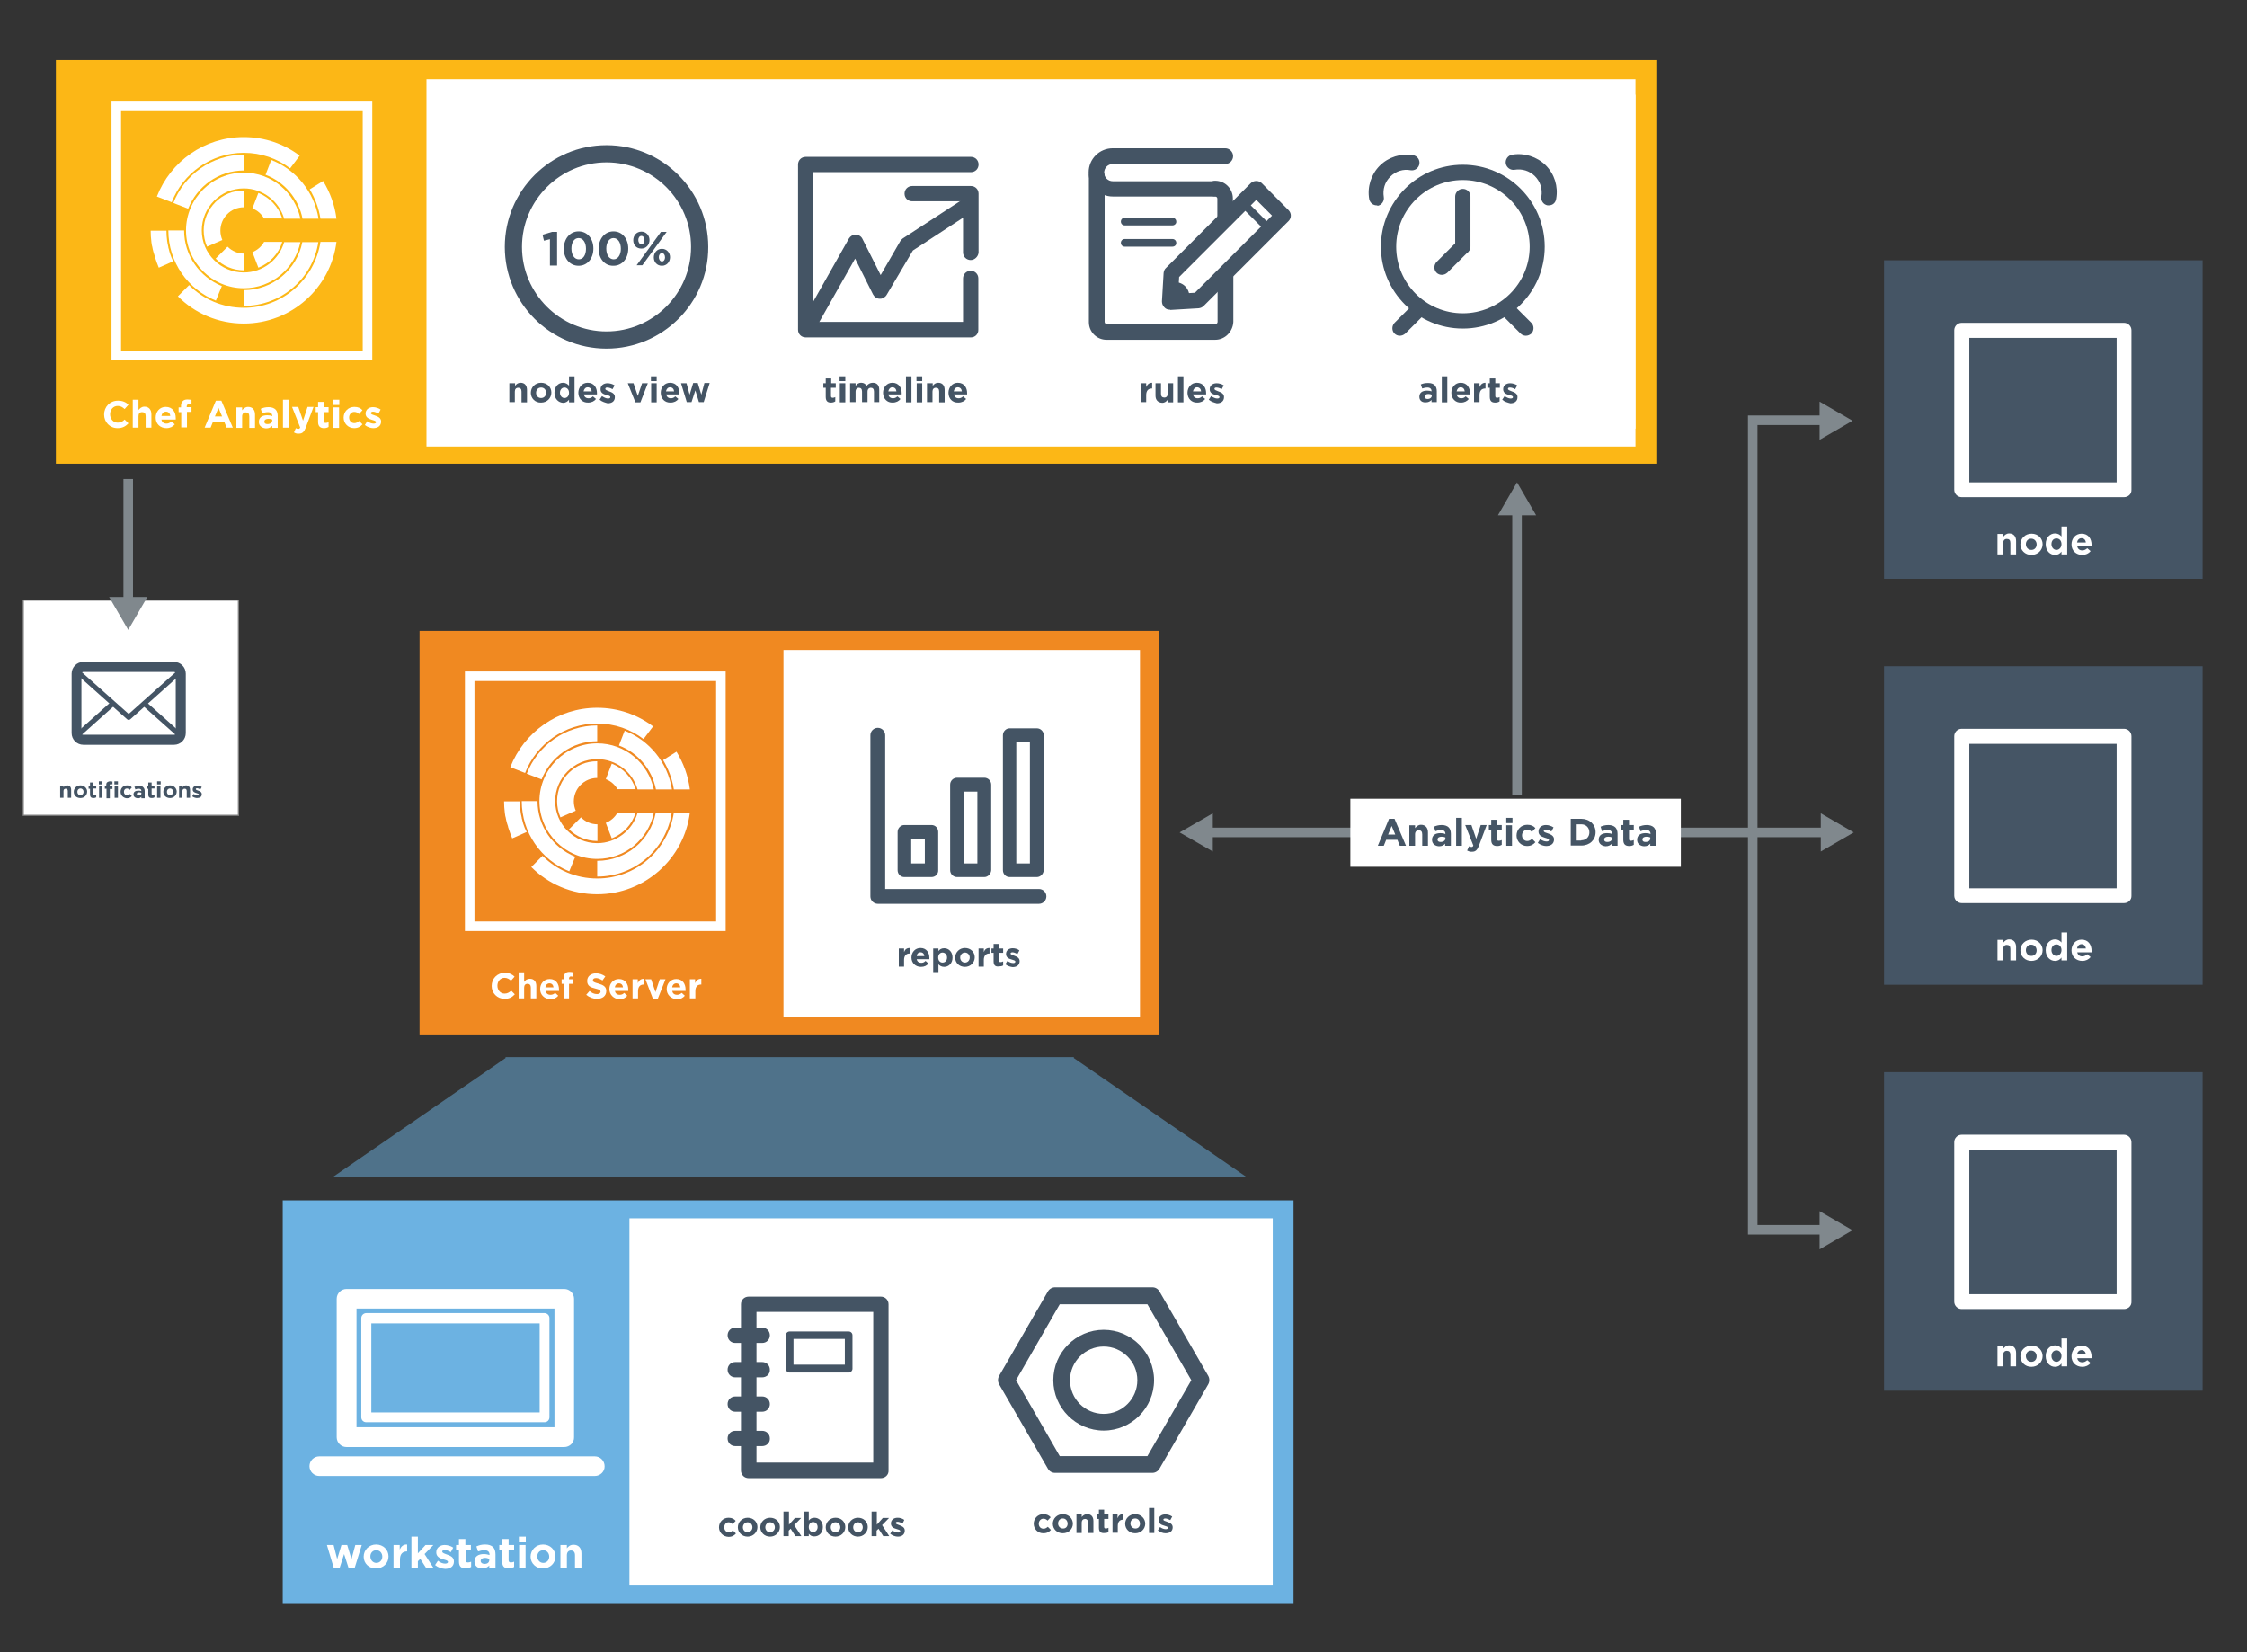 <?xml version="1.0" encoding="utf-8"?>
<!-- Generator: Adobe Illustrator 19.1.0, SVG Export Plug-In . SVG Version: 6.00 Build 0)  -->
<svg version="1.1" id="Layer_1" xmlns="http://www.w3.org/2000/svg" xmlns:xlink="http://www.w3.org/1999/xlink" x="0px" y="0px"
	 viewBox="0 0 941 692" enable-background="new 0 0 941 692" xml:space="preserve">
<rect x="0" y="0" width="941" height="692" fill="#333333" stroke="none"/>
<polygon fill="#F08921" points="485.5,433.2 175.7,433.2 175.7,264.2 485.5,264.2 485.5,331.8 "/>
<rect x="328.1" y="272.2" fill="#FFFFFF" width="149.3" height="153.8"/>
<rect x="118.4" y="502.7" fill="#6CB2E2" width="423.3" height="169"/>
<rect x="263.6" y="510.2" fill="#FFFFFF" width="269.4" height="153.8"/>
<g>
	<g>
		<path fill="#FFFFFF" d="M236.3,606h-91.2c-2.3,0-4.1-1.9-4.1-4.1v-58c0-2.3,1.9-4.1,4.1-4.1h91.2c2.3,0,4.1,1.9,4.1,4.1v58
			C240.5,604.1,238.6,606,236.3,606L236.3,606z M149.3,597.7h82.9v-49.7h-82.9V597.7L149.3,597.7z"/>
	</g>
	<g>
		<path fill="#FFFFFF" d="M228,595.6h-74.6c-1.2,0-2.1-0.9-2.1-2.1v-41.5c0-1.1,0.9-2.1,2.1-2.1H228c1.1,0,2.1,0.9,2.1,2.1v41.5
			C230.1,594.7,229.2,595.6,228,595.6L228,595.6z M155.5,591.5H226v-37.3h-70.5V591.5L155.5,591.5z"/>
	</g>
	<g>
		<path fill="#FFFFFF" d="M249.1,618.1H133.7c-2.3,0-4.1-1.9-4.1-4.1c0-2.3,1.9-4.1,4.1-4.1h115.4c2.3,0,4.1,1.9,4.1,4.1
			C253.3,616.2,251.4,618.1,249.1,618.1L249.1,618.1z"/>
	</g>
</g>
<g>
	<g>
		<path fill="#FFFFFF" d="M136.9,647h2.8l1.5,5.9l1.8-5.9h2.4l1.8,5.9l1.6-5.9h2.7l-3,9.7h-2.5l-1.9-5.9l-1.9,5.9h-2.4L136.9,647z"
			/>
		<path fill="#FFFFFF" d="M152.3,651.9L152.3,651.9c0-2.8,2.2-5.1,5.2-5.1c3,0,5.2,2.2,5.2,5v0c0,2.8-2.2,5-5.2,5
			C154.5,656.9,152.3,654.7,152.3,651.9z M160.1,651.9L160.1,651.9c0-1.5-1-2.7-2.5-2.7c-1.6,0-2.5,1.2-2.5,2.6v0
			c0,1.4,1,2.7,2.5,2.7C159.1,654.5,160.1,653.3,160.1,651.9z"/>
		<path fill="#FFFFFF" d="M164.7,647h2.7v1.9c0.6-1.3,1.5-2.2,3.1-2.1v2.9h-0.1c-1.8,0-2.9,1.1-2.9,3.4v3.6h-2.7V647z"/>
		<path fill="#FFFFFF" d="M172.3,643.5h2.7v7l3.2-3.5h3.3l-3.7,3.8l3.8,5.9h-3.1l-2.5-3.9l-1,1v2.9h-2.7V643.5z"/>
		<path fill="#FFFFFF" d="M182.2,655.4l1.2-1.8c1,0.8,2.1,1.2,3,1.2c0.8,0,1.2-0.3,1.2-0.7v0c0-0.6-0.9-0.8-2-1.1
			c-1.3-0.4-2.9-1-2.9-2.9v0c0-2,1.6-3.1,3.5-3.1c1.2,0,2.6,0.4,3.6,1.1l-1,1.9c-1-0.6-1.9-0.9-2.6-0.9c-0.7,0-1,0.3-1,0.7v0
			c0,0.5,0.9,0.8,2,1.2c1.4,0.5,2.9,1.1,2.9,2.9v0c0,2.1-1.6,3.1-3.7,3.1C184.9,656.9,183.4,656.4,182.2,655.4z"/>
		<path fill="#FFFFFF" d="M192.2,653.9v-4.6h-1.2V647h1.2v-2.5h2.7v2.5h2.3v2.3H195v4.1c0,0.6,0.3,0.9,0.9,0.9c0.5,0,1-0.1,1.4-0.3
			v2.2c-0.6,0.3-1.2,0.6-2.2,0.6C193.3,656.8,192.2,656.2,192.2,653.9z"/>
		<path fill="#FFFFFF" d="M198.7,653.9L198.7,653.9c0-2.1,1.6-3.1,3.9-3.1c1,0,1.7,0.2,2.4,0.4V651c0-1.1-0.7-1.8-2.1-1.8
			c-1,0-1.8,0.2-2.7,0.5l-0.7-2.1c1.1-0.5,2.1-0.8,3.7-0.8c1.5,0,2.6,0.4,3.3,1.1c0.7,0.7,1,1.8,1,3.1v5.6h-2.6v-1
			c-0.7,0.7-1.6,1.2-2.9,1.2C200.2,656.9,198.7,655.8,198.7,653.9z M204.9,653.3v-0.5c-0.5-0.2-1.1-0.4-1.7-0.4
			c-1.2,0-1.9,0.5-1.9,1.3v0c0,0.7,0.6,1.2,1.5,1.2C204.1,655,204.9,654.3,204.9,653.3z"/>
		<path fill="#FFFFFF" d="M210.3,653.9v-4.6h-1.2V647h1.2v-2.5h2.7v2.5h2.3v2.3H213v4.1c0,0.6,0.3,0.9,0.9,0.9c0.5,0,1-0.1,1.4-0.3
			v2.2c-0.6,0.3-1.2,0.6-2.2,0.6C211.4,656.8,210.3,656.2,210.3,653.9z"/>
		<path fill="#FFFFFF" d="M217.3,643.5h2.9v2.4h-2.9V643.5z M217.4,647h2.7v9.7h-2.7V647z"/>
		<path fill="#FFFFFF" d="M222.2,651.9L222.2,651.9c0-2.8,2.2-5.1,5.2-5.1c3,0,5.2,2.2,5.2,5v0c0,2.8-2.2,5-5.2,5
			C224.5,656.9,222.2,654.7,222.2,651.9z M230,651.9L230,651.9c0-1.5-1-2.7-2.5-2.7c-1.6,0-2.5,1.2-2.5,2.6v0c0,1.4,1,2.7,2.5,2.7
			C229,654.5,230,653.3,230,651.9z"/>
		<path fill="#FFFFFF" d="M234.7,647h2.7v1.4c0.6-0.8,1.4-1.5,2.8-1.5c2.1,0,3.3,1.4,3.3,3.6v6.2h-2.7v-5.4c0-1.3-0.6-2-1.7-2
			c-1,0-1.7,0.7-1.7,2v5.4h-2.7V647z"/>
	</g>
</g>
<g>
	<g>
		<rect x="273.3" y="520.4" fill="#FFFFFF" width="133.4" height="133.4"/>
		<g>
			<path fill="#445464" d="M301.1,639.6L301.1,639.6c0-2.2,1.7-4,4-4c1.4,0,2.3,0.5,3,1.3l-1.3,1.4c-0.5-0.5-1-0.8-1.7-0.8
				c-1.1,0-1.8,1-1.8,2.1v0c0,1.2,0.8,2.1,1.9,2.1c0.7,0,1.2-0.3,1.7-0.8l1.3,1.3c-0.7,0.8-1.6,1.4-3.1,1.4
				C302.7,643.5,301.1,641.7,301.1,639.6z"/>
			<path fill="#445464" d="M309,639.6L309,639.6c0-2.2,1.8-4,4.1-4c2.4,0,4.1,1.7,4.1,3.9v0c0,2.2-1.8,4-4.1,4
				C310.7,643.5,309,641.7,309,639.6z M315.1,639.6L315.1,639.6c0-1.1-0.8-2.1-2-2.1c-1.2,0-2,1-2,2.1v0c0,1.1,0.8,2.1,2,2.1
				C314.3,641.6,315.1,640.7,315.1,639.6z"/>
			<path fill="#445464" d="M318.4,639.6L318.4,639.6c0-2.2,1.8-4,4.1-4c2.4,0,4.1,1.7,4.1,3.9v0c0,2.2-1.8,4-4.1,4
				C320.1,643.5,318.4,641.7,318.4,639.6z M324.5,639.6L324.5,639.6c0-1.1-0.8-2.1-2-2.1c-1.2,0-2,1-2,2.1v0c0,1.1,0.8,2.1,2,2.1
				C323.7,641.6,324.5,640.7,324.5,639.6z"/>
			<path fill="#445464" d="M328.2,633h2.2v5.5l2.5-2.8h2.6l-2.9,3l3,4.6h-2.5l-2-3.1l-0.8,0.8v2.3h-2.2V633z"/>
			<path fill="#445464" d="M338.7,642.3v1h-2.2V633h2.2v3.8c0.5-0.7,1.2-1.2,2.4-1.2c1.8,0,3.5,1.4,3.5,3.9v0c0,2.5-1.7,3.9-3.5,3.9
				C339.9,643.5,339.2,642.9,338.7,642.3z M342.4,639.5L342.4,639.5c0-1.3-0.9-2.1-1.9-2.1s-1.8,0.8-1.8,2.1v0
				c0,1.3,0.8,2.1,1.8,2.1S342.4,640.8,342.4,639.5z"/>
			<path fill="#445464" d="M345.8,639.6L345.8,639.6c0-2.2,1.8-4,4.1-4c2.4,0,4.1,1.7,4.1,3.9v0c0,2.2-1.8,4-4.1,4
				C347.5,643.5,345.8,641.7,345.8,639.6z M351.9,639.6L351.9,639.6c0-1.1-0.8-2.1-2-2.1c-1.2,0-2,1-2,2.1v0c0,1.1,0.8,2.1,2,2.1
				C351.1,641.6,351.9,640.7,351.9,639.6z"/>
			<path fill="#445464" d="M355.2,639.6L355.2,639.6c0-2.2,1.8-4,4.1-4c2.4,0,4.1,1.7,4.1,3.9v0c0,2.2-1.8,4-4.1,4
				C356.9,643.5,355.2,641.7,355.2,639.6z M361.3,639.6L361.3,639.6c0-1.1-0.8-2.1-2-2.1c-1.2,0-2,1-2,2.1v0c0,1.1,0.8,2.1,2,2.1
				C360.6,641.6,361.3,640.7,361.3,639.6z"/>
			<path fill="#445464" d="M365,633h2.2v5.5l2.5-2.8h2.6l-2.9,3l3,4.6h-2.5l-2-3.1l-0.8,0.8v2.3H365V633z"/>
			<path fill="#445464" d="M372.8,642.3l0.9-1.4c0.8,0.6,1.7,0.9,2.4,0.9c0.6,0,0.9-0.2,0.9-0.6v0c0-0.5-0.7-0.6-1.6-0.9
				c-1.1-0.3-2.3-0.8-2.3-2.3v0c0-1.5,1.2-2.4,2.8-2.4c1,0,2,0.3,2.8,0.9L378,638c-0.8-0.4-1.5-0.7-2.1-0.7c-0.5,0-0.8,0.2-0.8,0.5
				v0c0,0.4,0.7,0.6,1.5,0.9c1.1,0.4,2.3,0.9,2.3,2.3v0c0,1.7-1.3,2.5-2.9,2.5C375,643.5,373.8,643.1,372.8,642.3z"/>
		</g>
	</g>
	<g>
		<g>
			<path fill="#445464" d="M355.4,574.8h-24.7c-0.9,0-1.6-0.7-1.6-1.6v-14c0-0.9,0.7-1.6,1.6-1.6h24.7c0.9,0,1.6,0.7,1.6,1.6v14
				C357,574,356.3,574.8,355.4,574.8L355.4,574.8z M332.3,571.5h21.5v-10.8h-21.5V571.5L332.3,571.5z"/>
		</g>
		<g>
			<g>
				<path fill="#445464" d="M368.9,619h-55.4c-1.8,0-3.2-1.4-3.2-3.2v-69.6c0-1.8,1.4-3.2,3.2-3.2h55.4c1.8,0,3.2,1.4,3.2,3.2v69.6
					C372.2,617.6,370.7,619,368.9,619L368.9,619z M316.8,612.5h48.9v-63.1h-48.9V612.5L316.8,612.5z"/>
			</g>
			<g>
				<path fill="#445464" d="M319.2,562.4h-11.3c-1.8,0-3.2-1.4-3.2-3.2s1.4-3.2,3.2-3.2h11.3c1.8,0,3.2,1.4,3.2,3.2
					S321,562.4,319.2,562.4L319.2,562.4z"/>
			</g>
			<g>
				<path fill="#445464" d="M319.2,576.8h-11.3c-1.8,0-3.2-1.4-3.2-3.2c0-1.8,1.4-3.2,3.2-3.2h11.3c1.8,0,3.2,1.4,3.2,3.2
					C322.5,575.4,321,576.8,319.2,576.8L319.2,576.8z"/>
			</g>
			<g>
				<path fill="#445464" d="M319.2,591.2h-11.3c-1.8,0-3.2-1.4-3.2-3.2s1.4-3.2,3.2-3.2h11.3c1.8,0,3.2,1.4,3.2,3.2
					S321,591.2,319.2,591.2L319.2,591.2z"/>
			</g>
			<g>
				<path fill="#445464" d="M319.2,605.6h-11.3c-1.8,0-3.2-1.4-3.2-3.2c0-1.8,1.4-3.2,3.2-3.2h11.3c1.8,0,3.2,1.4,3.2,3.2
					C322.5,604.2,321,605.6,319.2,605.6L319.2,605.6z"/>
			</g>
		</g>
	</g>
</g>
<polygon fill="#6CB2E2" fill-opacity="0.5" points="139.7,492.7 211.7,443.1 211.7,442.7 449.7,442.7 449.7,443.1 521.7,492.7 "/>
<g>
	<g>
		<g>
			<path fill="#FFFFFF" d="M205.9,412.9L205.9,412.9c0-3,2.2-5.5,5.5-5.5c2,0,3.2,0.7,4.1,1.6l-1.5,1.7c-0.8-0.7-1.6-1.2-2.7-1.2
				c-1.8,0-3,1.5-3,3.3v0c0,1.8,1.2,3.3,3,3.3c1.2,0,1.9-0.5,2.8-1.2l1.5,1.5c-1.1,1.2-2.3,1.9-4.3,1.9
				C208.2,418.3,205.9,415.9,205.9,412.9z"/>
			<path fill="#FFFFFF" d="M217.2,407.2h2.3v4c0.5-0.7,1.2-1.3,2.4-1.3c1.7,0,2.7,1.1,2.7,3v5.2h-2.3v-4.5c0-1.1-0.5-1.6-1.4-1.6
				s-1.4,0.6-1.4,1.6v4.5h-2.3V407.2z"/>
			<path fill="#FFFFFF" d="M226.2,414.2L226.2,414.2c0-2.3,1.6-4.2,4-4.2c2.7,0,3.9,2.1,3.9,4.4c0,0.2,0,0.4,0,0.6h-5.6
				c0.2,1,0.9,1.6,2,1.6c0.8,0,1.3-0.2,2-0.8l1.3,1.2c-0.8,0.9-1.8,1.5-3.3,1.5C227.9,418.3,226.2,416.6,226.2,414.2z M231.8,413.5
				c-0.1-1-0.7-1.7-1.7-1.7c-0.9,0-1.6,0.7-1.7,1.7H231.8z"/>
			<path fill="#FFFFFF" d="M236.1,412h-0.9v-1.9h0.9v-0.5c0-0.9,0.2-1.5,0.6-2c0.4-0.4,1-0.6,1.8-0.6c0.7,0,1.2,0.1,1.6,0.2v1.9
				c-0.3-0.1-0.6-0.2-1-0.2c-0.5,0-0.8,0.3-0.8,0.9v0.3h1.8v1.9h-1.8v6.1h-2.3V412z"/>
			<path fill="#FFFFFF" d="M245.5,416.6l1.4-1.6c0.9,0.8,1.9,1.3,3.1,1.3c0.9,0,1.5-0.4,1.5-1v0c0-0.6-0.4-0.9-2.1-1.3
				c-2.1-0.5-3.5-1.1-3.5-3.2v0c0-1.9,1.5-3.2,3.7-3.2c1.5,0,2.8,0.5,3.9,1.3l-1.2,1.7c-0.9-0.6-1.8-1-2.7-1s-1.3,0.4-1.3,0.9v0
				c0,0.7,0.5,0.9,2.3,1.4c2.1,0.6,3.3,1.3,3.3,3.1v0c0,2.1-1.6,3.3-3.9,3.3C248.4,418.3,246.8,417.7,245.5,416.6z"/>
			<path fill="#FFFFFF" d="M255.2,414.2L255.2,414.2c0-2.3,1.6-4.2,4-4.2c2.7,0,3.9,2.1,3.9,4.4c0,0.2,0,0.4,0,0.6h-5.6
				c0.2,1,0.9,1.6,2,1.6c0.8,0,1.3-0.2,1.9-0.8l1.3,1.2c-0.8,0.9-1.8,1.5-3.3,1.5C257,418.3,255.2,416.6,255.2,414.2z M260.9,413.5
				c-0.1-1-0.7-1.7-1.7-1.7c-0.9,0-1.6,0.7-1.7,1.7H260.9z"/>
			<path fill="#FFFFFF" d="M264.8,410.1h2.3v1.6c0.5-1.1,1.2-1.8,2.6-1.8v2.4h-0.1c-1.5,0-2.4,0.9-2.4,2.8v3h-2.3V410.1z"/>
			<path fill="#FFFFFF" d="M270.3,410.1h2.4l1.8,5.4l1.8-5.4h2.4l-3.2,8.1h-2.1L270.3,410.1z"/>
			<path fill="#FFFFFF" d="M279.2,414.2L279.2,414.2c0-2.3,1.6-4.2,4-4.2c2.7,0,3.9,2.1,3.9,4.4c0,0.2,0,0.4,0,0.6h-5.6
				c0.2,1,0.9,1.6,2,1.6c0.8,0,1.3-0.2,2-0.8l1.3,1.2c-0.8,0.9-1.8,1.5-3.3,1.5C281,418.3,279.2,416.6,279.2,414.2z M284.9,413.5
				c-0.1-1-0.7-1.7-1.7-1.7c-0.9,0-1.6,0.7-1.7,1.7H284.9z"/>
			<path fill="#FFFFFF" d="M288.8,410.1h2.3v1.6c0.5-1.1,1.2-1.8,2.6-1.8v2.4h-0.1c-1.5,0-2.4,0.9-2.4,2.8v3h-2.3V410.1z"/>
		</g>
	</g>
</g>
<g>
	<g>
		<rect x="334.9" y="281.9" fill="#FFFFFF" width="133.4" height="133.4"/>
		<g>
			<path fill="#445464" d="M376.4,397.2h2.2v1.5c0.4-1.1,1.1-1.7,2.4-1.7v2.3h-0.1c-1.4,0-2.3,0.9-2.3,2.7v2.8h-2.2V397.2z"/>
			<path fill="#445464" d="M381.7,401L381.7,401c0-2.2,1.5-4,3.8-4c2.5,0,3.7,2,3.7,4.1c0,0.2,0,0.4,0,0.6h-5.3
				c0.2,1,0.9,1.5,1.9,1.5c0.7,0,1.2-0.2,1.8-0.8l1.2,1.1c-0.7,0.9-1.7,1.4-3.1,1.4C383.4,404.9,381.7,403.3,381.7,401z
				 M387.1,400.4c-0.1-1-0.7-1.6-1.6-1.6c-0.9,0-1.5,0.6-1.6,1.6H387.1z"/>
			<path fill="#445464" d="M390.8,397.2h2.2v1.1c0.5-0.7,1.2-1.2,2.4-1.2c1.8,0,3.5,1.4,3.5,3.9v0c0,2.5-1.7,3.9-3.5,3.9
				c-1.1,0-1.9-0.5-2.4-1.1v3.3h-2.2V397.2z M396.6,401L396.6,401c0-1.3-0.9-2.1-1.9-2.1c-1,0-1.8,0.8-1.8,2.1v0
				c0,1.3,0.8,2.1,1.8,2.1C395.8,403.1,396.6,402.3,396.6,401z"/>
			<path fill="#445464" d="M400,401L400,401c0-2.2,1.8-4,4.1-4c2.4,0,4.1,1.7,4.1,3.9v0c0,2.2-1.8,4-4.1,4
				C401.7,404.9,400,403.2,400,401z M406.1,401L406.1,401c0-1.1-0.8-2.1-2-2.1c-1.2,0-2,1-2,2.1v0c0,1.1,0.8,2.1,2,2.1
				C405.3,403.1,406.1,402.1,406.1,401z"/>
			<path fill="#445464" d="M409.8,397.2h2.2v1.5c0.4-1.1,1.1-1.7,2.4-1.7v2.3h-0.1c-1.4,0-2.3,0.9-2.3,2.7v2.8h-2.2V397.2z"/>
			<path fill="#445464" d="M416.1,402.6V399h-0.9v-1.8h0.9v-1.9h2.2v1.9h1.8v1.8h-1.8v3.2c0,0.5,0.2,0.7,0.7,0.7
				c0.4,0,0.8-0.1,1.1-0.3v1.7c-0.5,0.3-1,0.4-1.7,0.4C417,404.9,416.1,404.4,416.1,402.6z"/>
			<path fill="#445464" d="M421,403.8l0.9-1.4c0.8,0.6,1.7,0.9,2.4,0.9c0.6,0,0.9-0.2,0.9-0.6v0c0-0.5-0.7-0.6-1.6-0.9
				c-1.1-0.3-2.3-0.8-2.3-2.3v0c0-1.5,1.2-2.4,2.8-2.4c1,0,2,0.3,2.8,0.9l-0.8,1.5c-0.8-0.4-1.5-0.7-2.1-0.7c-0.5,0-0.8,0.2-0.8,0.5
				v0c0,0.4,0.7,0.6,1.5,0.9c1.1,0.4,2.3,0.9,2.3,2.3v0c0,1.7-1.3,2.5-2.9,2.5C423.2,404.9,422,404.6,421,403.8z"/>
		</g>
	</g>
</g>
<g>
	<g>
		<path fill="#FFFFFF" d="M250.1,353.1c-9.7,0-17.6-7.9-17.6-17.6c0-9.7,7.9-17.6,17.6-17.6c8,0,14.8,5.4,16.9,12.7h6.8
			c-2.3-11-12-19.3-23.7-19.3c-13.3,0-24.2,10.9-24.2,24.2c0,13.3,10.9,24.2,24.2,24.2c11.7,0,21.4-8.3,23.7-19.3H267
			C264.9,347.7,258.1,353.1,250.1,353.1"/>
		<path fill="#FFFFFF" d="M238.3,347.3c3,3,7.2,4.9,11.9,4.9v-7c-2.7,0-5.1-1.1-6.9-2.9L238.3,347.3z"/>
		<path fill="#FFFFFF" d="M233.3,335.5c0,2.4,0.5,4.7,1.4,6.8l6.4-2.8c-0.5-1.2-0.8-2.5-0.8-3.9c0-5.4,4.4-9.8,9.8-9.8v-7
			C240.9,318.7,233.3,326.2,233.3,335.5"/>
		<path fill="#FFFFFF" d="M256.2,319.8l-2.5,6.5c2.1,0.8,3.8,2.3,4.9,4.2h7.6C264.7,325.7,261,321.7,256.2,319.8"/>
		<path fill="#FFFFFF" d="M253.7,344.6l2.5,6.5c4.8-1.9,8.5-5.8,10-10.8h-7.6C257.5,342.3,255.7,343.8,253.7,344.6"/>
		<path fill="#FFFFFF" d="M219.1,344.9c-0.1-0.4-0.2-0.7-0.3-1.1c0,0,0,0,0-0.1c-0.1-0.3-0.2-0.7-0.3-1c0-0.1,0-0.1,0-0.2
			c-0.1-0.3-0.1-0.6-0.2-0.9c0-0.1,0-0.3-0.1-0.4c0-0.2-0.1-0.5-0.1-0.7c0-0.2-0.1-0.4-0.1-0.6c-0.2-1.4-0.3-2.9-0.3-4.3h-6.6
			c0,1.6,0.1,3.2,0.3,4.7h0c0,0,0,0.1,0,0.1c0.1,0.4,0.1,0.8,0.2,1.3c0,0.1,0,0.2,0.1,0.3c0.1,0.3,0.1,0.7,0.2,1
			c0,0.2,0.1,0.4,0.1,0.5c0.1,0.3,0.1,0.5,0.2,0.8c0.1,0.2,0.1,0.5,0.2,0.7c0.1,0.2,0.1,0.4,0.2,0.6c0.1,0.3,0.2,0.6,0.2,0.8
			c0,0.1,0.1,0.2,0.1,0.3l0,0c0.5,1.5,1,3,1.6,4.4l6.1-2.7C219.9,347.3,219.5,346.1,219.1,344.9z"/>
		<path fill="#FFFFFF" d="M250.1,367.9c-8.9,0-17.1-3.6-22.9-9.5l-4.7,4.7c7.1,7.1,16.8,11.4,27.6,11.4c19.9,0,36.4-14.9,38.8-34.2
			h-6.7C279.8,355.9,266.4,367.9,250.1,367.9"/>
		<path fill="#FFFFFF" d="M250.1,303c7.3,0,14,2.4,19.4,6.5l4-5.3c-6.5-4.9-14.6-7.8-23.4-7.8c-16.6,0-30.7,10.3-36.4,24.9l6.2,2.4
			C224.6,311.6,236.4,303,250.1,303"/>
		<path fill="#FFFFFF" d="M282.2,330.6h6.7c-0.7-5.7-2.7-11.1-5.6-15.8l-5.6,3.5C279.9,322,281.5,326.1,282.2,330.6"/>
		<path fill="#FFFFFF" d="M274.7,330.6h6.7c-1.8-11.3-9.5-20.6-19.8-24.6l-2.4,6.2C267.1,315.2,273,322.1,274.7,330.6"/>
		<path fill="#FFFFFF" d="M250.1,310.4L250.1,310.4l0-6.6h0c-13.4,0-24.9,8.4-29.5,20.2l6.2,2.4
			C230.5,317.1,239.5,310.4,250.1,310.4"/>
		<path fill="#FFFFFF" d="M225.1,335.5L225.1,335.5l-6.6,0v0c0,13.3,8.2,24.7,19.9,29.4l2.5-6.1C231.6,355,225.1,346,225.1,335.5"/>
		<path fill="#FFFFFF" d="M250.1,360.5v6.6c15.8,0,28.9-11.6,31.2-26.7h-6.7C272.4,351.8,262.3,360.5,250.1,360.5"/>
	</g>
	<rect x="196.7" y="283.2" fill="none" stroke="#FFFFFF" stroke-width="4" stroke-miterlimit="10" width="105.2" height="104.7"/>
</g>
<g>
	<rect x="789" y="279" fill="#455565" width="133.4" height="133.4"/>
	<g>
		<g>
			<g>
				<g>
					<path fill="#FFFFFF" d="M836.5,393.6h2.4v1.2c0.6-0.7,1.3-1.4,2.5-1.4c1.8,0,2.9,1.2,2.9,3.2v5.6h-2.4v-4.8
						c0-1.2-0.5-1.7-1.5-1.7c-0.9,0-1.5,0.6-1.5,1.7v4.8h-2.4V393.6z"/>
					<path fill="#FFFFFF" d="M846.1,398L846.1,398c0-2.5,2-4.5,4.7-4.5c2.7,0,4.6,2,4.6,4.4v0c0,2.5-2,4.5-4.7,4.5
						C848,402.4,846.1,400.4,846.1,398z M852.9,398L852.9,398c0-1.3-0.9-2.4-2.3-2.4c-1.4,0-2.2,1.1-2.2,2.3v0
						c0,1.3,0.9,2.4,2.3,2.4C852.1,400.3,852.9,399.2,852.9,398z"/>
					<path fill="#FFFFFF" d="M856.7,397.9L856.7,397.9c0-2.9,1.9-4.5,3.9-4.5c1.3,0,2.1,0.6,2.7,1.3v-4.2h2.4v11.7h-2.4V401
						c-0.6,0.8-1.4,1.4-2.7,1.4C858.6,402.4,856.7,400.8,856.7,397.9z M863.3,397.9L863.3,397.9c0-1.5-0.9-2.4-2.1-2.4
						s-2.1,0.9-2.1,2.4v0c0,1.4,1,2.4,2.1,2.4S863.3,399.3,863.3,397.9z"/>
					<path fill="#FFFFFF" d="M867.5,398L867.5,398c0-2.5,1.7-4.5,4.2-4.5c2.9,0,4.2,2.2,4.2,4.7c0,0.2,0,0.4,0,0.6h-6
						c0.2,1.1,1,1.7,2.1,1.7c0.8,0,1.4-0.3,2.1-0.9l1.4,1.2c-0.8,1-2,1.6-3.5,1.6C869.4,402.4,867.5,400.6,867.5,398z M873.5,397.2
						c-0.1-1.1-0.8-1.8-1.8-1.8c-1,0-1.7,0.7-1.9,1.8H873.5z"/>
				</g>
			</g>
		</g>
		<g>
			<g>
				<path fill="#FFFFFF" d="M889.5,378.2h-68c-1.7,0-3.1-1.4-3.1-3.1v-66.8c0-1.7,1.4-3.1,3.1-3.1h68c1.7,0,3.1,1.4,3.1,3.1v66.8
					C892.7,376.8,891.3,378.2,889.5,378.2L889.5,378.2z M824.7,372h61.7v-60.5h-61.7V372L824.7,372z"/>
			</g>
		</g>
	</g>
</g>
<g>
	<rect x="789" y="449" fill="#455565" width="133.4" height="133.4"/>
	<g>
		<g>
			<g>
				<g>
					<path fill="#FFFFFF" d="M836.5,563.6h2.4v1.2c0.6-0.7,1.3-1.4,2.5-1.4c1.8,0,2.9,1.2,2.9,3.2v5.6h-2.4v-4.8
						c0-1.2-0.5-1.7-1.5-1.7c-0.9,0-1.5,0.6-1.5,1.7v4.8h-2.4V563.6z"/>
					<path fill="#FFFFFF" d="M846.1,568L846.1,568c0-2.5,2-4.5,4.7-4.5c2.7,0,4.6,2,4.6,4.4v0c0,2.5-2,4.5-4.7,4.5
						C848,572.4,846.1,570.4,846.1,568z M852.9,568L852.9,568c0-1.3-0.9-2.4-2.3-2.4c-1.4,0-2.2,1.1-2.2,2.3v0
						c0,1.3,0.9,2.4,2.3,2.4C852.1,570.3,852.9,569.2,852.9,568z"/>
					<path fill="#FFFFFF" d="M856.7,567.9L856.7,567.9c0-2.9,1.9-4.5,3.9-4.5c1.3,0,2.1,0.6,2.7,1.3v-4.2h2.4v11.7h-2.4V571
						c-0.6,0.8-1.4,1.4-2.7,1.4C858.6,572.4,856.7,570.8,856.7,567.9z M863.3,567.9L863.3,567.9c0-1.5-0.9-2.4-2.1-2.4
						s-2.1,0.9-2.1,2.4v0c0,1.4,1,2.4,2.1,2.4S863.3,569.3,863.3,567.9z"/>
					<path fill="#FFFFFF" d="M867.5,568L867.5,568c0-2.5,1.7-4.5,4.2-4.5c2.9,0,4.2,2.2,4.2,4.7c0,0.2,0,0.4,0,0.6h-6
						c0.2,1.1,1,1.7,2.1,1.7c0.8,0,1.4-0.3,2.1-0.9l1.4,1.2c-0.8,1-2,1.6-3.5,1.6C869.4,572.4,867.5,570.6,867.5,568z M873.5,567.2
						c-0.1-1.1-0.8-1.8-1.8-1.8c-1,0-1.7,0.7-1.9,1.8H873.5z"/>
				</g>
			</g>
		</g>
		<g>
			<g>
				<path fill="#FFFFFF" d="M889.5,548.2h-68c-1.7,0-3.1-1.4-3.1-3.1v-66.8c0-1.7,1.4-3.1,3.1-3.1h68c1.7,0,3.1,1.4,3.1,3.1v66.8
					C892.7,546.8,891.3,548.2,889.5,548.2L889.5,548.2z M824.7,542h61.7v-60.5h-61.7V542L824.7,542z"/>
			</g>
		</g>
	</g>
</g>
<g>
	<rect x="789" y="109" fill="#455565" width="133.4" height="133.4"/>
	<g>
		<g>
			<g>
				<g>
					<path fill="#FFFFFF" d="M836.5,223.6h2.4v1.2c0.6-0.7,1.3-1.4,2.5-1.4c1.8,0,2.9,1.2,2.9,3.2v5.6h-2.4v-4.8
						c0-1.2-0.5-1.7-1.5-1.7c-0.9,0-1.5,0.6-1.5,1.7v4.8h-2.4V223.6z"/>
					<path fill="#FFFFFF" d="M846.1,228L846.1,228c0-2.5,2-4.5,4.7-4.5c2.7,0,4.6,2,4.6,4.4v0c0,2.5-2,4.5-4.7,4.5
						C848,232.4,846.1,230.4,846.1,228z M852.9,228L852.9,228c0-1.3-0.9-2.4-2.3-2.4c-1.4,0-2.2,1.1-2.2,2.3v0
						c0,1.3,0.9,2.4,2.3,2.4C852.1,230.3,852.9,229.2,852.9,228z"/>
					<path fill="#FFFFFF" d="M856.7,227.9L856.7,227.9c0-2.9,1.9-4.5,3.9-4.5c1.3,0,2.1,0.6,2.7,1.3v-4.2h2.4v11.7h-2.4V231
						c-0.6,0.8-1.4,1.4-2.7,1.4C858.6,232.4,856.7,230.8,856.7,227.9z M863.3,227.9L863.3,227.9c0-1.5-0.9-2.4-2.1-2.4
						s-2.1,0.9-2.1,2.4v0c0,1.4,1,2.4,2.1,2.4S863.3,229.3,863.3,227.9z"/>
					<path fill="#FFFFFF" d="M867.5,228L867.5,228c0-2.5,1.7-4.5,4.2-4.5c2.9,0,4.2,2.2,4.2,4.7c0,0.2,0,0.4,0,0.6h-6
						c0.2,1.1,1,1.7,2.1,1.7c0.8,0,1.4-0.3,2.1-0.9l1.4,1.2c-0.8,1-2,1.6-3.5,1.6C869.4,232.4,867.5,230.6,867.5,228z M873.5,227.2
						c-0.1-1.1-0.8-1.8-1.8-1.8c-1,0-1.7,0.7-1.9,1.8H873.5z"/>
				</g>
			</g>
		</g>
		<g>
			<g>
				<path fill="#FFFFFF" d="M889.5,208.2h-68c-1.7,0-3.1-1.4-3.1-3.1v-66.8c0-1.7,1.4-3.1,3.1-3.1h68c1.7,0,3.1,1.4,3.1,3.1v66.8
					C892.7,206.8,891.3,208.2,889.5,208.2L889.5,208.2z M824.7,202h61.7v-60.5h-61.7V202L824.7,202z"/>
			</g>
		</g>
	</g>
</g>
<g>
	<g>
		<polyline fill="none" stroke="#80888D" stroke-width="4" stroke-miterlimit="10" points="765,515 734,515 734,176 765,176 		"/>
		<g>
			<polygon fill="#80888D" points="762,507.2 775.8,515.2 762,523.2 			"/>
		</g>
		<g>
			<polygon fill="#80888D" points="762,184.2 775.8,176.2 762,168.2 			"/>
		</g>
	</g>
</g>
<polygon fill="#FCB716" points="694,194.2 23.4,194.2 23.4,25.2 694,25.2 694,92.8 "/>
<rect x="178.6" y="33.2" fill="#FFFFFF" width="506.3" height="153.8"/>
<g>
	<g>
		<g>
			<path fill="#FFFFFF" d="M43.6,173.6L43.6,173.6c0-3.2,2.4-5.8,5.8-5.8c2.1,0,3.4,0.7,4.4,1.7l-1.6,1.8c-0.9-0.8-1.7-1.3-2.9-1.3
				c-1.9,0-3.2,1.6-3.2,3.5v0c0,1.9,1.3,3.5,3.2,3.5c1.3,0,2.1-0.5,2.9-1.3l1.6,1.6c-1.2,1.2-2.4,2-4.6,2
				C46,179.3,43.6,176.8,43.6,173.6z"/>
			<path fill="#FFFFFF" d="M55.6,167.4h2.4v4.3c0.6-0.7,1.3-1.4,2.5-1.4c1.8,0,2.9,1.2,2.9,3.2v5.6h-2.4v-4.8c0-1.2-0.5-1.7-1.5-1.7
				s-1.5,0.6-1.5,1.7v4.8h-2.4V167.4z"/>
			<path fill="#FFFFFF" d="M65.2,174.9L65.2,174.9c0-2.5,1.7-4.5,4.2-4.5c2.9,0,4.2,2.2,4.2,4.7c0,0.2,0,0.4,0,0.6h-6
				c0.2,1.1,1,1.7,2.1,1.7c0.8,0,1.4-0.3,2.1-0.9l1.4,1.2c-0.8,1-2,1.6-3.5,1.6C67.1,179.3,65.2,177.5,65.2,174.9z M71.3,174.2
				c-0.1-1.1-0.8-1.8-1.8-1.8c-1,0-1.7,0.7-1.9,1.8H71.3z"/>
			<path fill="#FFFFFF" d="M75.8,172.6h-1v-2h1v-0.5c0-0.9,0.2-1.6,0.7-2.1s1.1-0.7,2-0.7c0.8,0,1.3,0.1,1.7,0.2v2
				c-0.4-0.1-0.7-0.2-1.1-0.2c-0.6,0-0.9,0.3-0.9,0.9v0.3h2v2h-1.9v6.5h-2.4V172.6z"/>
			<path fill="#FFFFFF" d="M90.4,167.8h2.3l4.8,11.3h-2.6l-1-2.5h-4.7l-1,2.5h-2.5L90.4,167.8z M93,174.4l-1.5-3.6l-1.5,3.6H93z"/>
			<path fill="#FFFFFF" d="M99,170.6h2.4v1.2c0.6-0.7,1.3-1.4,2.5-1.4c1.8,0,2.9,1.2,2.9,3.2v5.6h-2.4v-4.8c0-1.2-0.5-1.7-1.5-1.7
				c-0.9,0-1.5,0.6-1.5,1.7v4.8H99V170.6z"/>
			<path fill="#FFFFFF" d="M108.4,176.7L108.4,176.7c0-1.9,1.4-2.8,3.5-2.8c0.9,0,1.5,0.1,2.1,0.4v-0.1c0-1-0.6-1.6-1.8-1.6
				c-0.9,0-1.6,0.2-2.4,0.5l-0.6-1.9c0.9-0.4,1.9-0.7,3.3-0.7c1.3,0,2.3,0.4,2.9,1c0.6,0.6,0.9,1.6,0.9,2.7v5H114v-0.9
				c-0.6,0.7-1.4,1.1-2.6,1.1C109.8,179.3,108.4,178.4,108.4,176.7z M114,176.1v-0.4c-0.4-0.2-1-0.3-1.6-0.3c-1,0-1.7,0.4-1.7,1.2v0
				c0,0.7,0.5,1,1.3,1C113.2,177.6,114,177,114,176.1z"/>
			<path fill="#FFFFFF" d="M118.5,167.4h2.4v11.7h-2.4V167.4z"/>
			<path fill="#FFFFFF" d="M123.1,181.1l0.8-1.8c0.3,0.2,0.7,0.3,1,0.3c0.4,0,0.6-0.1,0.8-0.6l-3.4-8.6h2.6l2,5.8l1.9-5.8h2.5
				l-3.3,8.8c-0.7,1.7-1.4,2.4-2.8,2.4C124.4,181.7,123.8,181.5,123.1,181.1z"/>
			<path fill="#FFFFFF" d="M133.2,176.7v-4.1h-1v-2.1h1v-2.2h2.4v2.2h2v2.1h-2v3.7c0,0.6,0.2,0.8,0.8,0.8c0.4,0,0.8-0.1,1.2-0.3v2
				c-0.5,0.3-1.1,0.5-1.9,0.5C134.3,179.3,133.2,178.7,133.2,176.7z"/>
			<path fill="#FFFFFF" d="M139.5,167.4h2.6v2.2h-2.6V167.4z M139.6,170.6h2.4v8.6h-2.4V170.6z"/>
			<path fill="#FFFFFF" d="M143.9,174.9L143.9,174.9c0-2.5,1.9-4.5,4.5-4.5c1.6,0,2.6,0.5,3.4,1.4l-1.5,1.6c-0.5-0.6-1.1-0.9-2-0.9
				c-1.2,0-2.1,1.1-2.1,2.3v0c0,1.3,0.8,2.4,2.2,2.4c0.8,0,1.4-0.4,2-0.9l1.4,1.4c-0.8,0.9-1.8,1.6-3.5,1.6
				C145.8,179.3,143.9,177.3,143.9,174.9z"/>
			<path fill="#FFFFFF" d="M152.8,178l1-1.6c0.9,0.7,1.9,1,2.7,1c0.7,0,1-0.3,1-0.6v0c0-0.5-0.8-0.7-1.8-1c-1.2-0.4-2.6-0.9-2.6-2.6
				v0c0-1.7,1.4-2.7,3.1-2.7c1.1,0,2.3,0.4,3.2,1l-0.9,1.7c-0.8-0.5-1.7-0.8-2.3-0.8c-0.6,0-0.9,0.3-0.9,0.6v0c0,0.5,0.8,0.7,1.7,1
				c1.2,0.4,2.6,1,2.6,2.5v0c0,1.9-1.4,2.8-3.3,2.8C155.3,179.3,153.9,178.9,152.8,178z"/>
		</g>
	</g>
</g>
<g>
	<g>
		<path fill="#FFFFFF" d="M102.1,114.1c-9.7,0-17.6-7.9-17.6-17.6c0-9.7,7.9-17.6,17.6-17.6c8,0,14.8,5.4,16.9,12.7h6.8
			c-2.3-11-12-19.3-23.7-19.3c-13.3,0-24.2,10.9-24.2,24.2c0,13.3,10.9,24.2,24.2,24.2c11.7,0,21.4-8.3,23.7-19.3H119
			C116.9,108.7,110.1,114.1,102.1,114.1"/>
		<path fill="#FFFFFF" d="M90.3,108.3c3,3,7.2,4.9,11.9,4.9v-7c-2.7,0-5.1-1.1-6.9-2.9L90.3,108.3z"/>
		<path fill="#FFFFFF" d="M85.3,96.5c0,2.4,0.5,4.7,1.4,6.8l6.4-2.8c-0.5-1.2-0.8-2.5-0.8-3.9c0-5.4,4.4-9.8,9.8-9.8v-7
			C92.9,79.7,85.3,87.2,85.3,96.5"/>
		<path fill="#FFFFFF" d="M108.2,80.8l-2.5,6.5c2.1,0.8,3.8,2.3,4.9,4.2h7.6C116.7,86.7,113,82.7,108.2,80.8"/>
		<path fill="#FFFFFF" d="M105.7,105.6l2.5,6.5c4.8-1.9,8.5-5.8,10-10.8h-7.6C109.5,103.3,107.7,104.8,105.7,105.6"/>
		<path fill="#FFFFFF" d="M71.1,105.9c-0.1-0.4-0.2-0.7-0.3-1.1c0,0,0,0,0-0.1c-0.1-0.3-0.2-0.7-0.3-1c0-0.1,0-0.1,0-0.2
			c-0.1-0.3-0.1-0.6-0.2-0.9c0-0.1,0-0.3-0.1-0.4c0-0.2-0.1-0.5-0.1-0.7c0-0.2-0.1-0.4-0.1-0.6c-0.2-1.4-0.3-2.9-0.3-4.3h-6.6
			c0,1.6,0.1,3.2,0.3,4.7h0c0,0,0,0.1,0,0.1c0.1,0.4,0.1,0.8,0.2,1.3c0,0.1,0,0.2,0.1,0.3c0.1,0.3,0.1,0.7,0.2,1
			c0,0.2,0.1,0.4,0.1,0.5c0.1,0.3,0.1,0.5,0.2,0.8c0.1,0.2,0.1,0.5,0.2,0.7c0.1,0.2,0.1,0.4,0.2,0.6c0.1,0.3,0.2,0.6,0.2,0.8
			c0,0.1,0.1,0.2,0.1,0.3l0,0c0.5,1.5,1,3,1.6,4.4l6.1-2.7C71.9,108.3,71.5,107.1,71.1,105.9z"/>
		<path fill="#FFFFFF" d="M102.1,128.9c-8.9,0-17.1-3.6-22.9-9.5l-4.7,4.7c7.1,7.1,16.8,11.4,27.6,11.4c19.9,0,36.4-14.9,38.8-34.2
			h-6.7C131.8,116.9,118.4,128.9,102.1,128.9"/>
		<path fill="#FFFFFF" d="M102.1,64c7.3,0,14,2.4,19.4,6.5l4-5.3c-6.5-4.9-14.6-7.8-23.4-7.8c-16.6,0-30.7,10.3-36.4,24.9l6.2,2.4
			C76.6,72.6,88.4,64,102.1,64"/>
		<path fill="#FFFFFF" d="M134.2,91.6h6.7c-0.7-5.7-2.7-11.1-5.6-15.8l-5.6,3.5C131.9,83,133.5,87.1,134.2,91.6"/>
		<path fill="#FFFFFF" d="M126.7,91.6h6.7c-1.8-11.3-9.5-20.6-19.8-24.6l-2.4,6.2C119.1,76.2,125,83.1,126.7,91.6"/>
		<path fill="#FFFFFF" d="M102.1,71.4L102.1,71.4l0-6.6h0c-13.4,0-24.9,8.4-29.5,20.2l6.2,2.4C82.5,78.1,91.5,71.4,102.1,71.4"/>
		<path fill="#FFFFFF" d="M77.1,96.5L77.1,96.5l-6.6,0v0c0,13.3,8.2,24.7,19.9,29.4l2.5-6.1C83.6,116,77.1,107,77.1,96.5"/>
		<path fill="#FFFFFF" d="M102.1,121.5v6.6c15.8,0,28.9-11.6,31.2-26.7h-6.7C124.4,112.8,114.3,121.5,102.1,121.5"/>
	</g>
	<rect x="48.7" y="44.2" fill="none" stroke="#FFFFFF" stroke-width="4" stroke-miterlimit="10" width="105.2" height="104.7"/>
</g>
<g>
	<g>
		<rect x="394.4" y="517.3" fill="#FFFFFF" width="135.3" height="135.3"/>
		<g>
			<path fill="#445464" d="M432.9,638.1L432.9,638.1c0-2.2,1.7-4,4-4c1.5,0,2.4,0.5,3.1,1.3l-1.3,1.4c-0.5-0.5-1-0.8-1.8-0.8
				c-1.1,0-1.9,1-1.9,2.1v0c0,1.2,0.8,2.1,2,2.1c0.7,0,1.2-0.3,1.8-0.8l1.3,1.3c-0.7,0.8-1.6,1.4-3.2,1.4
				C434.6,642.1,432.9,640.3,432.9,638.1z"/>
			<path fill="#445464" d="M440.9,638.1L440.9,638.1c0-2.2,1.8-4,4.2-4c2.4,0,4.2,1.8,4.2,4v0c0,2.2-1.8,4-4.2,4
				C442.7,642.1,440.9,640.4,440.9,638.1z M447.1,638.1L447.1,638.1c0-1.2-0.8-2.2-2-2.2c-1.3,0-2,1-2,2.1v0c0,1.1,0.8,2.1,2,2.1
				C446.3,640.2,447.1,639.3,447.1,638.1z"/>
			<path fill="#445464" d="M450.8,634.2h2.2v1.1c0.5-0.6,1.2-1.2,2.3-1.2c1.7,0,2.6,1.1,2.6,2.9v5h-2.2v-4.3c0-1-0.5-1.6-1.3-1.6
				c-0.8,0-1.4,0.5-1.4,1.6v4.3h-2.2V634.2z"/>
			<path fill="#445464" d="M460.2,639.8v-3.7h-0.9v-1.9h0.9v-2h2.2v2h1.8v1.9h-1.8v3.3c0,0.5,0.2,0.7,0.7,0.7c0.4,0,0.8-0.1,1.1-0.3
				v1.8c-0.5,0.3-1,0.4-1.7,0.4C461.1,642.1,460.2,641.6,460.2,639.8z"/>
			<path fill="#445464" d="M465.8,634.2h2.2v1.6c0.4-1.1,1.2-1.8,2.5-1.7v2.3h-0.1c-1.5,0-2.3,0.9-2.3,2.7v2.8h-2.2V634.2z"/>
			<path fill="#445464" d="M471.2,638.1L471.2,638.1c0-2.2,1.8-4,4.2-4c2.4,0,4.2,1.8,4.2,4v0c0,2.2-1.8,4-4.2,4
				C473,642.1,471.2,640.4,471.2,638.1z M477.4,638.1L477.4,638.1c0-1.2-0.8-2.2-2-2.2c-1.3,0-2,1-2,2.1v0c0,1.1,0.8,2.1,2,2.1
				C476.6,640.2,477.4,639.3,477.4,638.1z"/>
			<path fill="#445464" d="M481.2,631.5h2.2V642h-2.2V631.5z"/>
			<path fill="#445464" d="M484.9,640.9l0.9-1.4c0.8,0.6,1.7,0.9,2.4,0.9c0.6,0,0.9-0.2,0.9-0.6v0c0-0.5-0.7-0.6-1.6-0.9
				c-1.1-0.3-2.3-0.8-2.3-2.3v0c0-1.6,1.3-2.4,2.8-2.4c1,0,2,0.3,2.9,0.9l-0.8,1.5c-0.8-0.4-1.5-0.7-2.1-0.7c-0.5,0-0.8,0.2-0.8,0.5
				v0c0,0.4,0.7,0.6,1.6,0.9c1.1,0.4,2.3,0.9,2.3,2.3v0c0,1.7-1.3,2.5-3,2.5C487.1,642.1,485.9,641.7,484.9,640.9z"/>
		</g>
	</g>
	<g>
		<g>
			<path fill="#445464" d="M482.6,616.8h-40.8c-1.3,0-2.4-0.7-3-1.8l-20.4-35.3c-0.6-1.1-0.6-2.4,0-3.5l20.4-35.3
				c0.6-1.1,1.8-1.8,3-1.8h40.8c1.3,0,2.4,0.7,3,1.8l20.4,35.3c0.6,1.1,0.6,2.4,0,3.5L485.6,615C485,616.1,483.8,616.8,482.6,616.8
				L482.6,616.8z M443.8,609.8h36.7l18.4-31.8l-18.4-31.8h-36.7L425.5,578L443.8,609.8L443.8,609.8z"/>
		</g>
		<g>
			<path fill="#445464" d="M462.2,599.1c-11.6,0-21.1-9.5-21.1-21.1s9.5-21.1,21.1-21.1c11.6,0,21.1,9.5,21.1,21.1
				S473.8,599.1,462.2,599.1L462.2,599.1z M462.2,563.9c-7.7,0-14.1,6.3-14.1,14.1s6.3,14.1,14.1,14.1c7.8,0,14.1-6.3,14.1-14.1
				S469.9,563.9,462.2,563.9L462.2,563.9z"/>
		</g>
	</g>
</g>
<g>
	<g>
		<rect x="185.1" y="39.7" fill="#FFFFFF" width="139.8" height="139.8"/>
		<g>
			<path fill="#445464" d="M213.4,160.5h2.3v1.1c0.5-0.7,1.2-1.3,2.3-1.3c1.7,0,2.7,1.1,2.7,3v5.2h-2.3V164c0-1.1-0.5-1.6-1.4-1.6
				c-0.9,0-1.4,0.6-1.4,1.6v4.4h-2.3V160.5z"/>
			<path fill="#445464" d="M222.3,164.5L222.3,164.5c0-2.3,1.8-4.2,4.3-4.2c2.5,0,4.3,1.8,4.3,4.1v0c0,2.3-1.8,4.2-4.3,4.2
				C224.1,168.7,222.3,166.8,222.3,164.5z M228.7,164.5L228.7,164.5c0-1.2-0.8-2.2-2.1-2.2c-1.3,0-2.1,1-2.1,2.2v0
				c0,1.2,0.8,2.2,2.1,2.2C227.9,166.7,228.7,165.7,228.7,164.5z"/>
			<path fill="#445464" d="M232.2,164.5L232.2,164.5c0-2.7,1.7-4.2,3.6-4.2c1.2,0,1.9,0.6,2.5,1.2v-3.9h2.3v10.9h-2.3v-1.1
				c-0.6,0.7-1.3,1.3-2.5,1.3C234,168.6,232.2,167.2,232.2,164.5z M238.3,164.5L238.3,164.5c0-1.4-0.9-2.2-1.9-2.2
				c-1.1,0-1.9,0.9-1.9,2.2v0c0,1.3,0.9,2.2,1.9,2.2C237.5,166.7,238.3,165.8,238.3,164.5z"/>
			<path fill="#445464" d="M242.2,164.5L242.2,164.5c0-2.3,1.6-4.2,3.9-4.2c2.7,0,3.9,2.1,3.9,4.3c0,0.2,0,0.4,0,0.6h-5.5
				c0.2,1,0.9,1.6,1.9,1.6c0.8,0,1.3-0.2,1.9-0.8l1.3,1.1c-0.7,0.9-1.8,1.5-3.3,1.5C244,168.7,242.2,167,242.2,164.5z M247.8,163.9
				c-0.1-1-0.7-1.7-1.7-1.7c-0.9,0-1.5,0.7-1.7,1.7H247.8z"/>
			<path fill="#445464" d="M251.1,167.4l1-1.5c0.9,0.6,1.8,1,2.5,1c0.7,0,1-0.2,1-0.6v0c0-0.5-0.8-0.7-1.7-0.9
				c-1.1-0.3-2.4-0.8-2.4-2.4v0c0-1.6,1.3-2.5,2.9-2.5c1,0,2.1,0.3,3,0.9l-0.9,1.6c-0.8-0.5-1.6-0.7-2.2-0.7c-0.6,0-0.8,0.2-0.8,0.6
				v0c0,0.4,0.8,0.7,1.6,1c1.1,0.4,2.4,0.9,2.4,2.4v0c0,1.8-1.3,2.6-3,2.6C253.4,168.6,252.2,168.3,251.1,167.4z"/>
			<path fill="#445464" d="M262.9,160.5h2.4l1.8,5.3l1.8-5.3h2.4l-3.1,8h-2.1L262.9,160.5z"/>
			<path fill="#445464" d="M272.6,157.6h2.4v2h-2.4V157.6z M272.7,160.5h2.3v8h-2.3V160.5z"/>
			<path fill="#445464" d="M276.7,164.5L276.7,164.5c0-2.3,1.6-4.2,3.9-4.2c2.7,0,3.9,2.1,3.9,4.3c0,0.2,0,0.4,0,0.6h-5.5
				c0.2,1,0.9,1.6,1.9,1.6c0.8,0,1.3-0.2,1.9-0.8l1.3,1.1c-0.7,0.9-1.8,1.5-3.3,1.5C278.5,168.7,276.7,167,276.7,164.5z
				 M282.3,163.9c-0.1-1-0.7-1.7-1.7-1.7c-0.9,0-1.5,0.7-1.7,1.7H282.3z"/>
			<path fill="#445464" d="M285.2,160.5h2.3l1.3,4.8l1.5-4.9h1.9l1.5,4.9l1.3-4.9h2.2l-2.5,8h-2l-1.5-4.9l-1.6,4.9h-2L285.2,160.5z"
				/>
		</g>
	</g>
</g>
<g>
	<g>
		<g>
			
				<rect x="10" y="251.6" fill="#FFFFFF" stroke="#FFFFFF" stroke-miterlimit="10" stroke-opacity="0.4" width="89.6" height="89.6"/>
			<g>
				<path fill="#445464" d="M25.2,329h1.4v0.7c0.3-0.4,0.8-0.8,1.5-0.8c1.1,0,1.7,0.7,1.7,1.9v3.3h-1.4v-2.8c0-0.7-0.3-1-0.9-1
					c-0.6,0-0.9,0.4-0.9,1v2.8h-1.4V329z"/>
				<path fill="#445464" d="M30.9,331.6L30.9,331.6c0-1.5,1.2-2.7,2.8-2.7c1.6,0,2.8,1.2,2.8,2.6v0c0,1.5-1.2,2.7-2.8,2.7
					C32,334.2,30.9,333.1,30.9,331.6z M35,331.6L35,331.6c0-0.8-0.5-1.4-1.3-1.4c-0.8,0-1.3,0.6-1.3,1.4v0c0,0.8,0.5,1.4,1.3,1.4
					C34.5,333,35,332.4,35,331.6z"/>
				<path fill="#445464" d="M37.7,332.7v-2.4h-0.6V329h0.6v-1.3h1.4v1.3h1.2v1.2h-1.2v2.2c0,0.3,0.1,0.5,0.5,0.5
					c0.3,0,0.5-0.1,0.7-0.2v1.2c-0.3,0.2-0.7,0.3-1.1,0.3C38.3,334.2,37.7,333.9,37.7,332.7z"/>
				<path fill="#445464" d="M41.4,327.2h1.5v1.3h-1.5V327.2z M41.5,329h1.4v5.1h-1.4V329z"/>
				<path fill="#445464" d="M44.5,330.3h-0.6v-1.2h0.6v-0.3c0-0.6,0.1-1,0.4-1.2s0.7-0.4,1.2-0.4c0.5,0,0.8,0.1,1,0.1v1.2
					c-0.2-0.1-0.4-0.1-0.7-0.1c-0.3,0-0.5,0.2-0.5,0.6v0.2h1.2v1.2H46v3.9h-1.4V330.3z"/>
				<path fill="#445464" d="M47.9,327.2h1.5v1.3h-1.5V327.2z M48,329h1.4v5.1H48V329z"/>
				<path fill="#445464" d="M50.5,331.6L50.5,331.6c0-1.5,1.1-2.7,2.7-2.7c1,0,1.6,0.3,2,0.9l-0.9,1c-0.3-0.3-0.6-0.6-1.2-0.6
					c-0.7,0-1.2,0.6-1.2,1.4v0c0,0.8,0.5,1.4,1.3,1.4c0.5,0,0.8-0.2,1.2-0.5l0.8,0.9c-0.5,0.5-1.1,0.9-2.1,0.9
					C51.7,334.2,50.5,333.1,50.5,331.6z"/>
				<path fill="#445464" d="M55.9,332.7L55.9,332.7c0-1.1,0.8-1.6,2.1-1.6c0.5,0,0.9,0.1,1.2,0.2v-0.1c0-0.6-0.4-0.9-1.1-0.9
					c-0.6,0-0.9,0.1-1.4,0.3l-0.4-1.1c0.6-0.2,1.1-0.4,2-0.4c0.8,0,1.4,0.2,1.7,0.6c0.4,0.4,0.6,0.9,0.6,1.6v3h-1.4v-0.6
					c-0.4,0.4-0.8,0.6-1.5,0.6C56.7,334.2,55.9,333.7,55.9,332.7z M59.2,332.3v-0.3c-0.2-0.1-0.6-0.2-0.9-0.2c-0.6,0-1,0.2-1,0.7v0
					c0,0.4,0.3,0.6,0.8,0.6C58.8,333.2,59.2,332.9,59.2,332.3z"/>
				<path fill="#445464" d="M62.1,332.7v-2.4h-0.6V329h0.6v-1.3h1.4v1.3h1.2v1.2h-1.2v2.2c0,0.3,0.1,0.5,0.5,0.5
					c0.3,0,0.5-0.1,0.7-0.2v1.2c-0.3,0.2-0.7,0.3-1.1,0.3C62.7,334.2,62.1,333.9,62.1,332.7z"/>
				<path fill="#445464" d="M65.8,327.2h1.5v1.3h-1.5V327.2z M65.8,329h1.4v5.1h-1.4V329z"/>
				<path fill="#445464" d="M68.4,331.6L68.4,331.6c0-1.5,1.2-2.7,2.8-2.7c1.6,0,2.8,1.2,2.8,2.6v0c0,1.5-1.2,2.7-2.8,2.7
					C69.6,334.2,68.4,333.1,68.4,331.6z M72.5,331.6L72.5,331.6c0-0.8-0.5-1.4-1.3-1.4c-0.8,0-1.3,0.6-1.3,1.4v0
					c0,0.8,0.5,1.4,1.3,1.4C72,333,72.5,332.4,72.5,331.6z"/>
				<path fill="#445464" d="M75,329h1.4v0.7c0.3-0.4,0.8-0.8,1.5-0.8c1.1,0,1.7,0.7,1.7,1.9v3.3h-1.4v-2.8c0-0.7-0.3-1-0.9-1
					c-0.6,0-0.9,0.4-0.9,1v2.8H75V329z"/>
				<path fill="#445464" d="M80.5,333.5l0.6-1c0.6,0.4,1.1,0.6,1.6,0.6c0.4,0,0.6-0.2,0.6-0.4v0c0-0.3-0.5-0.4-1.1-0.6
					c-0.7-0.2-1.5-0.5-1.5-1.5v0c0-1,0.8-1.6,1.9-1.6c0.6,0,1.4,0.2,1.9,0.6l-0.6,1c-0.5-0.3-1-0.5-1.4-0.5c-0.4,0-0.5,0.2-0.5,0.4
					v0c0,0.3,0.5,0.4,1,0.6c0.7,0.2,1.5,0.6,1.5,1.5v0c0,1.1-0.8,1.6-2,1.6C82,334.2,81.2,334,80.5,333.5z"/>
			</g>
		</g>
	</g>
	<g>
		<g>
			<path fill="#445464" d="M72.9,311.9h-38c-2.7,0-4.9-2.2-4.9-4.9v-24.9c0-2.7,2.2-4.9,4.9-4.9h38c2.7,0,4.9,2.2,4.9,4.9V307
				C77.8,309.7,75.6,311.9,72.9,311.9L72.9,311.9z M34.9,281.4c-0.4,0-0.8,0.3-0.8,0.7V307c0,0.4,0.3,0.7,0.8,0.7h38
				c0.4,0,0.7-0.3,0.7-0.7v-24.9c0-0.4-0.3-0.7-0.7-0.7H34.9L34.9,281.4z"/>
		</g>
		<g>
			<path fill="#445464" d="M72.9,310.9h-38c-1.6,0-3.1-1-3.6-2.5c-0.2-0.4,0-0.9,0.3-1.2L46.4,294c0.4-0.4,1.1-0.3,1.5,0.1
				c0.4,0.4,0.3,1.1-0.1,1.5l-14.2,12.7c0.3,0.4,0.8,0.6,1.3,0.6h38c0.5,0,1-0.2,1.3-0.6l-14.4-12.8c-0.4-0.4-0.5-1-0.1-1.5
				c0.4-0.4,1-0.5,1.5-0.1l15,13.4c0.3,0.3,0.4,0.7,0.3,1.2C75.9,309.9,74.5,310.9,72.9,310.9L72.9,310.9z"/>
		</g>
		<g>
			<path fill="#445464" d="M53.9,301.5c-0.2,0-0.5-0.1-0.7-0.3l-21.6-19.3c-0.3-0.3-0.4-0.7-0.3-1.2c0.6-1.5,2-2.5,3.6-2.5h38
				c1.6,0,3.1,1,3.6,2.5c0.2,0.4,0,0.9-0.3,1.2l-21.6,19.3C54.4,301.4,54.1,301.5,53.9,301.5L53.9,301.5z M33.6,280.9L53.9,299
				l20.3-18.1c-0.3-0.4-0.8-0.6-1.3-0.6h-38C34.4,280.3,33.9,280.5,33.6,280.9L33.6,280.9z"/>
		</g>
	</g>
</g>
<g>
	<g>
		<path fill="#445464" d="M435.1,378.5h-67.5c-1.7,0-3.1-1.4-3.1-3.1v-67.5c0-1.7,1.4-3.1,3.1-3.1c1.7,0,3.1,1.4,3.1,3.1v64.4h64.4
			c1.7,0,3.1,1.4,3.1,3.1C438.2,377.1,436.8,378.5,435.1,378.5L435.1,378.5z"/>
	</g>
	<g>
		<path fill="#445464" d="M390.1,367.3h-11.4c-1.6,0-2.8-1.3-2.8-2.9v-16c0-1.6,1.3-2.9,2.8-2.9h11.4c1.6,0,2.8,1.3,2.8,2.9v16
			C393,366,391.7,367.3,390.1,367.3L390.1,367.3z M381.6,361.6h5.7v-10.3h-5.7V361.6L381.6,361.6z"/>
	</g>
	<g>
		<path fill="#445464" d="M434.2,367.3h-11.4c-1.6,0-2.8-1.3-2.8-2.9v-56.5c0-1.6,1.3-2.9,2.8-2.9h11.4c1.6,0,2.9,1.3,2.9,2.9v56.5
			C437,366,435.7,367.3,434.2,367.3L434.2,367.3z M425.6,361.6h5.7v-50.8h-5.7V361.6L425.6,361.6z"/>
	</g>
	<g>
		<path fill="#445464" d="M412.2,367.3h-11.4c-1.6,0-2.9-1.3-2.9-2.9v-35.8c0-1.6,1.3-2.9,2.9-2.9h11.4c1.6,0,2.9,1.3,2.9,2.9v35.8
			C415,366,413.7,367.3,412.2,367.3L412.2,367.3z M403.6,361.6h5.7v-30.1h-5.7V361.6L403.6,361.6z"/>
	</g>
</g>
<g>
	<g>
		<line fill="none" stroke="#80888D" stroke-width="4" stroke-miterlimit="10" x1="635.3" y1="213.5" x2="635.3" y2="332.9"/>
		<g>
			<polygon fill="#80888D" points="627.3,215.8 635.3,202 643.3,215.8 			"/>
		</g>
	</g>
</g>
<g>
	<g>
		<line fill="none" stroke="#80888D" stroke-width="4" stroke-miterlimit="10" x1="505.5" y1="348.6" x2="764.8" y2="348.6"/>
		<g>
			<polygon fill="#80888D" points="507.9,356.6 494,348.6 507.9,340.6 			"/>
		</g>
		<g>
			<polygon fill="#80888D" points="762.5,356.6 776.3,348.6 762.5,340.6 			"/>
		</g>
	</g>
</g>
<g>
	<rect x="565.5" y="334.5" fill="#FFFFFF" width="138.4" height="28.5"/>
	<g>
		<g>
			<g>
				<path fill="#455565" d="M581.7,342.9h2.3l4.8,11.3h-2.6l-1-2.5h-4.7l-1,2.5h-2.5L581.7,342.9z M584.3,349.5l-1.5-3.6l-1.5,3.6
					H584.3z"/>
				<path fill="#455565" d="M590.2,345.6h2.4v1.2c0.6-0.7,1.3-1.4,2.5-1.4c1.8,0,2.9,1.2,2.9,3.2v5.6h-2.4v-4.8
					c0-1.2-0.5-1.7-1.5-1.7c-0.9,0-1.5,0.6-1.5,1.7v4.8h-2.4V345.6z"/>
				<path fill="#455565" d="M599.7,351.7L599.7,351.7c0-1.9,1.4-2.8,3.5-2.8c0.9,0,1.5,0.1,2.1,0.4v-0.1c0-1-0.6-1.6-1.8-1.6
					c-0.9,0-1.6,0.2-2.4,0.5l-0.6-1.9c0.9-0.4,1.9-0.7,3.3-0.7c1.3,0,2.3,0.4,2.9,1c0.6,0.6,0.9,1.6,0.9,2.7v5h-2.4v-0.9
					c-0.6,0.7-1.4,1.1-2.6,1.1C601,354.3,599.7,353.4,599.7,351.7z M605.3,351.1v-0.4c-0.4-0.2-1-0.3-1.6-0.3c-1,0-1.7,0.4-1.7,1.2
					v0c0,0.7,0.5,1,1.3,1C604.5,352.6,605.3,352,605.3,351.1z"/>
				<path fill="#455565" d="M609.8,342.5h2.4v11.7h-2.4V342.5z"/>
				<path fill="#455565" d="M614.4,356.2l0.8-1.8c0.3,0.2,0.7,0.3,1,0.3c0.4,0,0.6-0.1,0.8-0.6l-3.4-8.6h2.6l2,5.8l1.9-5.8h2.5
					l-3.3,8.8c-0.7,1.7-1.4,2.4-2.8,2.4C615.7,356.8,615,356.5,614.4,356.2z"/>
				<path fill="#455565" d="M624.5,351.7v-4.1h-1v-2.1h1v-2.2h2.4v2.2h2v2.1h-2v3.7c0,0.6,0.2,0.8,0.8,0.8c0.4,0,0.8-0.1,1.2-0.3v2
					c-0.5,0.3-1.1,0.5-1.9,0.5C625.5,354.3,624.5,353.7,624.5,351.7z"/>
				<path fill="#455565" d="M630.8,342.5h2.6v2.2h-2.6V342.5z M630.8,345.6h2.4v8.6h-2.4V345.6z"/>
				<path fill="#455565" d="M635.1,349.9L635.1,349.9c0-2.5,1.9-4.5,4.5-4.5c1.6,0,2.6,0.5,3.4,1.4l-1.5,1.6c-0.5-0.6-1.1-0.9-2-0.9
					c-1.2,0-2.1,1.1-2.1,2.3v0c0,1.3,0.8,2.4,2.2,2.4c0.8,0,1.4-0.4,2-0.9l1.4,1.4c-0.8,0.9-1.8,1.6-3.5,1.6
					C637,354.3,635.1,352.3,635.1,349.9z"/>
				<path fill="#455565" d="M644,353l1-1.6c0.9,0.7,1.9,1,2.7,1c0.7,0,1-0.3,1-0.6v0c0-0.5-0.8-0.7-1.8-1c-1.2-0.4-2.6-0.9-2.6-2.6
					v0c0-1.7,1.4-2.7,3.1-2.7c1.1,0,2.3,0.4,3.2,1l-0.9,1.7c-0.8-0.5-1.7-0.8-2.3-0.8c-0.6,0-0.9,0.3-0.9,0.6v0c0,0.5,0.8,0.7,1.7,1
					c1.2,0.4,2.6,1,2.6,2.5v0c0,1.9-1.4,2.8-3.3,2.8C646.5,354.3,645.2,353.9,644,353z"/>
				<path fill="#455565" d="M657.8,342.9h4.4c3.5,0,6,2.4,6,5.6v0c0,3.2-2.4,5.6-6,5.6h-4.4V342.9z M662.2,351.9
					c2,0,3.4-1.4,3.4-3.3v0c0-2-1.4-3.4-3.4-3.4h-1.9v6.8H662.2z"/>
				<path fill="#455565" d="M669.5,351.7L669.5,351.7c0-1.9,1.4-2.8,3.5-2.8c0.9,0,1.5,0.1,2.1,0.4v-0.1c0-1-0.6-1.6-1.8-1.6
					c-0.9,0-1.6,0.2-2.4,0.5l-0.6-1.9c0.9-0.4,1.9-0.7,3.3-0.7c1.3,0,2.3,0.4,2.9,1c0.6,0.6,0.9,1.6,0.9,2.7v5h-2.4v-0.9
					c-0.6,0.7-1.4,1.1-2.6,1.1C670.9,354.3,669.5,353.4,669.5,351.7z M675.1,351.1v-0.4c-0.4-0.2-1-0.3-1.6-0.3
					c-1,0-1.7,0.4-1.7,1.2v0c0,0.7,0.5,1,1.3,1C674.3,352.6,675.1,352,675.1,351.1z"/>
				<path fill="#455565" d="M679.8,351.7v-4.1h-1v-2.1h1v-2.2h2.4v2.2h2v2.1h-2v3.7c0,0.6,0.2,0.8,0.8,0.8c0.4,0,0.8-0.1,1.2-0.3v2
					c-0.5,0.3-1.1,0.5-1.9,0.5C680.8,354.3,679.8,353.7,679.8,351.7z"/>
				<path fill="#455565" d="M685.6,351.7L685.6,351.7c0-1.9,1.4-2.8,3.5-2.8c0.9,0,1.5,0.1,2.1,0.4v-0.1c0-1-0.6-1.6-1.8-1.6
					c-0.9,0-1.6,0.2-2.4,0.5l-0.6-1.9c0.9-0.4,1.9-0.7,3.3-0.7c1.3,0,2.3,0.4,2.9,1c0.6,0.6,0.9,1.6,0.9,2.7v5h-2.4v-0.9
					c-0.6,0.7-1.4,1.1-2.6,1.1C686.9,354.3,685.6,353.4,685.6,351.7z M691.1,351.1v-0.4c-0.4-0.2-1-0.3-1.6-0.3
					c-1,0-1.7,0.4-1.7,1.2v0c0,0.7,0.5,1,1.3,1C690.4,352.6,691.1,352,691.1,351.1z"/>
			</g>
		</g>
	</g>
</g>
<g>
	<g>
		<line fill="none" stroke="#80888D" stroke-width="4" stroke-miterlimit="10" x1="53.7" y1="252.3" x2="53.7" y2="200.6"/>
		<g>
			<polygon fill="#80888D" points="61.7,250 53.7,263.8 45.7,250 			"/>
		</g>
	</g>
</g>
<g>
	<g>
		<rect x="305.1" y="39.7" fill="#FFFFFF" width="139.8" height="139.8"/>
		<g>
			<path fill="#445464" d="M345.8,166.2v-3.8h-1v-1.9h1v-2h2.3v2h1.9v1.9H348v3.4c0,0.5,0.2,0.8,0.7,0.8c0.4,0,0.8-0.1,1.1-0.3v1.8
				c-0.5,0.3-1,0.5-1.8,0.5C346.7,168.6,345.8,168.1,345.8,166.2z"/>
			<path fill="#445464" d="M351.6,157.6h2.4v2h-2.4V157.6z M351.7,160.5h2.3v8h-2.3V160.5z"/>
			<path fill="#445464" d="M356,160.5h2.3v1.1c0.5-0.7,1.2-1.3,2.4-1.3c1,0,1.8,0.5,2.2,1.3c0.7-0.8,1.5-1.3,2.6-1.3
				c1.7,0,2.7,1,2.7,2.9v5.2H366V164c0-1.1-0.5-1.6-1.3-1.6c-0.8,0-1.4,0.6-1.4,1.6v4.4H361V164c0-1.1-0.5-1.6-1.3-1.6
				s-1.4,0.6-1.4,1.6v4.4H356V160.5z"/>
			<path fill="#445464" d="M369.8,164.5L369.8,164.5c0-2.3,1.6-4.2,3.9-4.2c2.7,0,3.9,2.1,3.9,4.3c0,0.2,0,0.4,0,0.6H372
				c0.2,1,0.9,1.6,1.9,1.6c0.8,0,1.3-0.2,1.9-0.8l1.3,1.1c-0.7,0.9-1.8,1.5-3.3,1.5C371.6,168.7,369.8,167,369.8,164.5z
				 M375.4,163.9c-0.1-1-0.7-1.7-1.7-1.7c-0.9,0-1.5,0.7-1.7,1.7H375.4z"/>
			<path fill="#445464" d="M379.4,157.6h2.3v10.9h-2.3V157.6z"/>
			<path fill="#445464" d="M383.8,157.6h2.4v2h-2.4V157.6z M383.9,160.5h2.3v8h-2.3V160.5z"/>
			<path fill="#445464" d="M388.3,160.5h2.3v1.1c0.5-0.7,1.2-1.3,2.3-1.3c1.7,0,2.7,1.1,2.7,3v5.2h-2.3V164c0-1.1-0.5-1.6-1.4-1.6
				c-0.9,0-1.4,0.6-1.4,1.6v4.4h-2.3V160.5z"/>
			<path fill="#445464" d="M397.2,164.5L397.2,164.5c0-2.3,1.6-4.2,3.9-4.2c2.7,0,3.9,2.1,3.9,4.3c0,0.2,0,0.4,0,0.6h-5.5
				c0.2,1,0.9,1.6,1.9,1.6c0.8,0,1.3-0.2,1.9-0.8l1.3,1.1c-0.7,0.9-1.8,1.5-3.3,1.5C398.9,168.7,397.2,167,397.2,164.5z
				 M402.8,163.9c-0.1-1-0.7-1.7-1.7-1.7c-0.9,0-1.5,0.7-1.7,1.7H402.8z"/>
		</g>
	</g>
</g>
<g>
	<g>
		<rect x="425.1" y="39.7" fill="#FFFFFF" width="139.8" height="139.8"/>
		<g>
			<path fill="#445464" d="M477.7,160.5h2.3v1.6c0.5-1.1,1.2-1.8,2.5-1.8v2.4h-0.1c-1.5,0-2.4,0.9-2.4,2.8v2.9h-2.3V160.5z"/>
			<path fill="#445464" d="M483.9,165.7v-5.2h2.3v4.4c0,1.1,0.5,1.6,1.4,1.6c0.9,0,1.4-0.6,1.4-1.6v-4.4h2.3v8h-2.3v-1.1
				c-0.5,0.7-1.2,1.3-2.3,1.3C484.9,168.6,483.9,167.5,483.9,165.7z"/>
			<path fill="#445464" d="M493.3,157.6h2.3v10.9h-2.3V157.6z"/>
			<path fill="#445464" d="M497.3,164.5L497.3,164.5c0-2.3,1.6-4.2,3.9-4.2c2.7,0,3.9,2.1,3.9,4.3c0,0.2,0,0.4,0,0.6h-5.5
				c0.2,1,0.9,1.6,1.9,1.6c0.8,0,1.3-0.2,1.9-0.8l1.3,1.1c-0.7,0.9-1.8,1.5-3.3,1.5C499.1,168.7,497.3,167,497.3,164.5z M503,163.9
				c-0.1-1-0.7-1.7-1.7-1.7c-0.9,0-1.5,0.7-1.7,1.7H503z"/>
			<path fill="#445464" d="M506.2,167.4l1-1.5c0.9,0.6,1.8,1,2.5,1c0.7,0,1-0.2,1-0.6v0c0-0.5-0.8-0.7-1.7-0.9
				c-1.1-0.3-2.4-0.8-2.4-2.4v0c0-1.6,1.3-2.5,2.9-2.5c1,0,2.1,0.3,3,0.9l-0.9,1.6c-0.8-0.5-1.6-0.7-2.2-0.7c-0.6,0-0.8,0.2-0.8,0.6
				v0c0,0.4,0.8,0.7,1.6,1c1.1,0.4,2.4,0.9,2.4,2.4v0c0,1.8-1.3,2.6-3,2.6C508.5,168.6,507.3,168.3,506.2,167.4z"/>
		</g>
	</g>
	<g>
		<g>
			<g>
				<path fill="#445464" d="M489.9,129.7c-0.9,0-1.7-0.3-2.3-1c-0.7-0.7-1-1.6-1-2.5l0.7-11.9c0.1-0.8,0.4-1.6,1-2.1l35.5-35.5
					c1.2-1.2,3.4-1.2,4.6,0L539.6,88c1.3,1.3,1.3,3.3,0,4.6l-35.5,35.5c-0.6,0.6-1.3,0.9-2.1,1l-11.9,0.7
					C490.1,129.7,490,129.7,489.9,129.7L489.9,129.7z M493.8,116l-0.4,7l7-0.4l32.3-32.3l-6.6-6.6L493.8,116L493.8,116z"/>
			</g>
			<g>
				<path fill="#445464" d="M531,97.1c-0.4,0-0.8-0.2-1.2-0.5l-10.1-10.1c-0.6-0.6-0.6-1.7,0-2.3c0.6-0.6,1.7-0.6,2.3,0l10.1,10.1
					c0.6,0.6,0.6,1.7,0,2.3C531.8,96.9,531.4,97.1,531,97.1L531,97.1z"/>
			</g>
			<path fill="#445464" d="M491.8,118.1c-0.2,0-0.5,0-0.7,0c-0.2,0-0.4,0.1-0.6,0.1l-0.5,8.2l7.9-0.5c0.1-0.3,0.1-0.6,0.2-0.9
				C498.4,121.1,495.7,118.1,491.8,118.1L491.8,118.1z"/>
		</g>
		<g>
			<g>
				<path fill="#445464" d="M508.9,142.3h-45.5c-4.1,0-7.4-3.3-7.4-7.4V73.7c0-1.8,1.5-3.3,3.3-3.3c1.8,0,3.3,1.5,3.3,3.3v61.1
					c0,0.5,0.4,0.9,0.9,0.9h45.5c0.5,0,0.9-0.4,0.9-0.9v-19.3c0-1.8,1.5-3.3,3.3-3.3c1.8,0,3.3,1.5,3.3,3.3v19.3
					C516.3,138.9,513,142.3,508.9,142.3L508.9,142.3z"/>
			</g>
			<g>
				<path fill="#445464" d="M513.1,95.2c-1.8,0-3.3-1.5-3.3-3.3v-8.7c0-0.5-0.4-0.9-0.9-0.9c-1.8,0-3.3-1.5-3.3-3.3s1.5-3.3,3.3-3.3
					c4.1,0,7.4,3.3,7.4,7.4v8.7C516.3,93.7,514.9,95.2,513.1,95.2L513.1,95.2z"/>
			</g>
			<g>
				<path fill="#445464" d="M508.3,82.3H466c-5.6,0-10.1-4.5-10.1-10.1c0-5.6,4.5-10.1,10.1-10.1h47.1c1.8,0,3.3,1.5,3.3,3.3
					s-1.5,3.3-3.3,3.3H466c-2,0-3.6,1.6-3.6,3.6c0,2,1.6,3.6,3.6,3.6h42.2c1.8,0,3.3,1.5,3.3,3.3S510.1,82.3,508.3,82.3L508.3,82.3z
					"/>
			</g>
		</g>
		<g>
			<path fill="#445464" d="M491,94.4h-20c-0.9,0-1.6-0.7-1.6-1.6c0-0.9,0.7-1.6,1.6-1.6h20c0.9,0,1.6,0.7,1.6,1.6
				C492.7,93.6,491.9,94.4,491,94.4L491,94.4z"/>
		</g>
		<g>
			<path fill="#445464" d="M491,103.3h-20c-0.9,0-1.6-0.7-1.6-1.6c0-0.9,0.7-1.6,1.6-1.6h20c0.9,0,1.6,0.7,1.6,1.6
				C492.7,102.6,491.9,103.3,491,103.3L491,103.3z"/>
		</g>
	</g>
</g>
<g>
	<g>
		<rect x="545.1" y="39.7" fill="#FFFFFF" width="139.8" height="139.8"/>
		<g>
			<path fill="#445464" d="M594.4,166.2L594.4,166.2c0-1.8,1.3-2.6,3.2-2.6c0.8,0,1.4,0.1,1.9,0.3v-0.1c0-0.9-0.6-1.5-1.7-1.5
				c-0.9,0-1.5,0.2-2.2,0.4l-0.6-1.7c0.9-0.4,1.7-0.6,3.1-0.6c1.2,0,2.1,0.3,2.7,0.9c0.6,0.6,0.9,1.5,0.9,2.5v4.6h-2.2v-0.9
				c-0.6,0.6-1.3,1-2.4,1C595.6,168.6,594.4,167.8,594.4,166.2z M599.6,165.7v-0.4c-0.4-0.2-0.9-0.3-1.4-0.3c-1,0-1.6,0.4-1.6,1.1v0
				c0,0.6,0.5,1,1.2,1C598.9,167.1,599.6,166.5,599.6,165.7z"/>
			<path fill="#445464" d="M603.8,157.6h2.3v10.9h-2.3V157.6z"/>
			<path fill="#445464" d="M607.8,164.5L607.8,164.5c0-2.3,1.6-4.2,3.9-4.2c2.7,0,3.9,2.1,3.9,4.3c0,0.2,0,0.4,0,0.6H610
				c0.2,1,0.9,1.6,1.9,1.6c0.8,0,1.3-0.2,1.9-0.8l1.3,1.1c-0.7,0.9-1.8,1.5-3.3,1.5C609.6,168.7,607.8,167,607.8,164.5z
				 M613.4,163.9c-0.1-1-0.7-1.7-1.7-1.7c-0.9,0-1.5,0.7-1.7,1.7H613.4z"/>
			<path fill="#445464" d="M617.3,160.5h2.3v1.6c0.5-1.1,1.2-1.8,2.5-1.8v2.4H622c-1.5,0-2.4,0.9-2.4,2.8v2.9h-2.3V160.5z"/>
			<path fill="#445464" d="M623.9,166.2v-3.8h-1v-1.9h1v-2h2.3v2h1.9v1.9h-1.9v3.4c0,0.5,0.2,0.8,0.7,0.8c0.4,0,0.8-0.1,1.1-0.3v1.8
				c-0.5,0.3-1,0.5-1.8,0.5C624.8,168.6,623.9,168.1,623.9,166.2z"/>
			<path fill="#445464" d="M629.1,167.4l1-1.5c0.9,0.6,1.8,1,2.5,1c0.7,0,1-0.2,1-0.6v0c0-0.5-0.8-0.7-1.7-0.9
				c-1.1-0.3-2.4-0.8-2.4-2.4v0c0-1.6,1.3-2.5,2.9-2.5c1,0,2.1,0.3,3,0.9l-0.9,1.6c-0.8-0.5-1.6-0.7-2.2-0.7c-0.6,0-0.8,0.2-0.8,0.6
				v0c0,0.4,0.8,0.7,1.6,1c1.1,0.4,2.4,0.9,2.4,2.4v0c0,1.8-1.3,2.6-3,2.6C631.4,168.6,630.1,168.3,629.1,167.4z"/>
		</g>
	</g>
</g>
<g>
	<path fill="#455565" d="M254,146c-23.5,0-42.6-19.1-42.6-42.6c0-23.5,19.1-42.6,42.6-42.6c23.5,0,42.6,19.1,42.6,42.6
		C296.7,126.9,277.5,146,254,146L254,146z M254,68c-19.5,0-35.4,15.9-35.4,35.4c0,19.5,15.9,35.4,35.4,35.4
		c19.5,0,35.4-15.9,35.4-35.4C289.4,83.9,273.6,68,254,68L254,68z"/>
	<g>
		<g>
			<g>
				<g>
					<path fill="#455565" d="M230.2,100.2l-2.4,0.6l-0.6-2.5l4-1.2h2.1v14.1h-3V100.2z"/>
					<path fill="#455565" d="M236.1,104.2L236.1,104.2c0-4.1,2.5-7.3,6.2-7.3c3.7,0,6.2,3.1,6.2,7.2v0c0,4.1-2.5,7.2-6.2,7.2
						S236.1,108.2,236.1,104.2z M245.4,104.2L245.4,104.2c0-2.6-1.2-4.5-3.1-4.5s-3,1.9-3,4.4v0c0,2.6,1.2,4.5,3.1,4.5
						S245.4,106.7,245.4,104.2z"/>
					<path fill="#455565" d="M250.7,104.2L250.7,104.2c0-4.1,2.5-7.3,6.2-7.3c3.7,0,6.2,3.1,6.2,7.2v0c0,4.1-2.5,7.2-6.2,7.2
						C253.2,111.4,250.7,108.2,250.7,104.2z M260,104.2L260,104.2c0-2.6-1.2-4.5-3.1-4.5c-1.8,0-3,1.9-3,4.4v0
						c0,2.6,1.2,4.5,3.1,4.5C258.8,108.6,260,106.7,260,104.2z"/>
					<path fill="#455565" d="M265.2,100.6L265.2,100.6c0-2,1.4-3.6,3.4-3.6c2,0,3.4,1.6,3.4,3.5v0c0,2-1.4,3.6-3.4,3.6
						C266.5,104.1,265.2,102.6,265.2,100.6z M276.8,97.1h2.4l-10.2,14h-2.4L276.8,97.1z M269.9,100.6L269.9,100.6
						c0-1-0.5-1.8-1.3-1.8c-0.8,0-1.3,0.8-1.3,1.7v0c0,0.9,0.5,1.8,1.3,1.8C269.4,102.3,269.9,101.5,269.9,100.6z M273.8,107.8
						L273.8,107.8c0-2,1.4-3.6,3.4-3.6c2,0,3.4,1.6,3.4,3.5v0c0,2-1.4,3.6-3.4,3.6C275.1,111.3,273.8,109.7,273.8,107.8z
						 M278.5,107.8L278.5,107.8c0-1-0.5-1.8-1.3-1.8c-0.8,0-1.3,0.8-1.3,1.7v0c0,0.9,0.5,1.8,1.3,1.8
						C278,109.5,278.5,108.7,278.5,107.8z"/>
				</g>
			</g>
		</g>
	</g>
</g>
<g>
	<g>
		<path fill="#445464" d="M406.6,141.3h-69.2c-1.8,0-3.2-1.4-3.2-3.2V68.9c0-1.8,1.4-3.2,3.2-3.2h69.2c1.8,0,3.2,1.4,3.2,3.2
			c0,1.8-1.4,3.2-3.2,3.2h-66v62.7h62.7v-18.2c0-1.8,1.4-3.2,3.2-3.2c1.8,0,3.2,1.4,3.2,3.2v21.4
			C409.8,139.8,408.4,141.3,406.6,141.3L406.6,141.3z"/>
	</g>
	<g>
		<path fill="#445464" d="M338.4,139.9c-0.5,0-1.1-0.1-1.6-0.4c-1.6-0.9-2.1-2.8-1.2-4.4l19.9-35.2c0.6-1,1.7-1.7,2.9-1.6
			c1.2,0,2.3,0.7,2.8,1.8l7.6,15.1L377,101c0.3-0.4,0.6-0.8,1-1.1l26.1-17c1.5-1,3.5-0.6,4.5,0.9c1,1.5,0.6,3.5-0.9,4.5l-25.4,16.6
			l-11,18.6c-0.6,1-1.8,1.7-2.9,1.6c-1.2,0-2.2-0.7-2.8-1.8l-7.5-15l-16.9,29.9C340.6,139.3,339.5,139.9,338.4,139.9L338.4,139.9z"
			/>
	</g>
	<g>
		<path fill="#445464" d="M406.5,108.9c-1.8,0-3.2-1.4-3.2-3.2V84.3h-21.3c-1.8,0-3.2-1.4-3.2-3.2c0-1.8,1.4-3.2,3.2-3.2h24.6
			c1.8,0,3.2,1.4,3.2,3.2v24.6C409.7,107.4,408.2,108.9,406.5,108.9L406.5,108.9z"/>
	</g>
</g>
<g>
	<g>
		<path fill="#445464" d="M612.6,137.6c-18.9,0-34.3-15.4-34.3-34.3c0-18.9,15.4-34.3,34.3-34.3c18.9,0,34.3,15.4,34.3,34.3
			C646.9,122.2,631.5,137.6,612.6,137.6L612.6,137.6z M612.6,75.4c-15.4,0-27.9,12.5-27.9,27.9s12.5,27.9,27.9,27.9
			c15.4,0,28-12.5,28-27.9S628,75.4,612.6,75.4L612.6,75.4z"/>
	</g>
	<g>
		<path fill="#445464" d="M612.6,106.5c-1.7,0-3.2-1.4-3.2-3.2v-21c0-1.7,1.4-3.2,3.2-3.2s3.2,1.4,3.2,3.2v21
			C615.7,105.1,614.3,106.5,612.6,106.5L612.6,106.5z"/>
	</g>
	<g>
		<g>
			<path fill="#445464" d="M576.5,86c-1.5,0-2.8-1.1-3.1-2.6c-0.9-5.1,0.8-10.4,4.4-14s8.9-5.3,14-4.4c1.7,0.3,2.9,1.9,2.6,3.7
				c-0.3,1.7-1.9,2.9-3.7,2.6c-3.1-0.6-6.2,0.4-8.5,2.7c-2.3,2.3-3.2,5.3-2.7,8.5c0.3,1.7-0.9,3.4-2.6,3.7
				C576.9,86,576.7,86,576.5,86L576.5,86z"/>
		</g>
		<g>
			<path fill="#445464" d="M648.6,86c-0.2,0-0.4,0-0.5,0c-1.7-0.3-2.9-1.9-2.6-3.7c0.5-3.1-0.4-6.2-2.7-8.5
				c-2.3-2.3-5.4-3.2-8.5-2.7c-1.7,0.3-3.4-0.9-3.7-2.6c-0.3-1.7,0.9-3.4,2.6-3.7c5.1-0.9,10.4,0.8,14.1,4.4c3.7,3.7,5.3,8.9,4.4,14
				C651.5,84.9,650.2,86,648.6,86L648.6,86z"/>
		</g>
	</g>
	<g>
		<path fill="#445464" d="M603.8,115.1c-0.8,0-1.6-0.3-2.2-0.9c-1.2-1.2-1.2-3.2,0-4.5l8.5-8.5c1.2-1.2,3.2-1.2,4.5,0
			c1.2,1.2,1.2,3.2,0,4.5l-8.5,8.5C605.4,114.8,604.6,115.1,603.8,115.1L603.8,115.1z"/>
	</g>
	<g>
		<g>
			<path fill="#445464" d="M586.2,140.6c-0.8,0-1.6-0.3-2.2-0.9c-1.2-1.2-1.2-3.2,0-4.5l8.5-8.5c1.2-1.2,3.2-1.2,4.5,0
				c1.2,1.2,1.2,3.2,0,4.5l-8.5,8.5C587.8,140.3,587,140.6,586.2,140.6L586.2,140.6z"/>
		</g>
		<g>
			<path fill="#445464" d="M639,140.6c-0.8,0-1.6-0.3-2.2-0.9l-8.5-8.5c-1.2-1.2-1.2-3.2,0-4.5c1.2-1.2,3.2-1.2,4.5,0l8.5,8.5
				c1.2,1.2,1.2,3.2,0,4.5C640.6,140.3,639.8,140.6,639,140.6L639,140.6z"/>
		</g>
	</g>
</g>
</svg>
